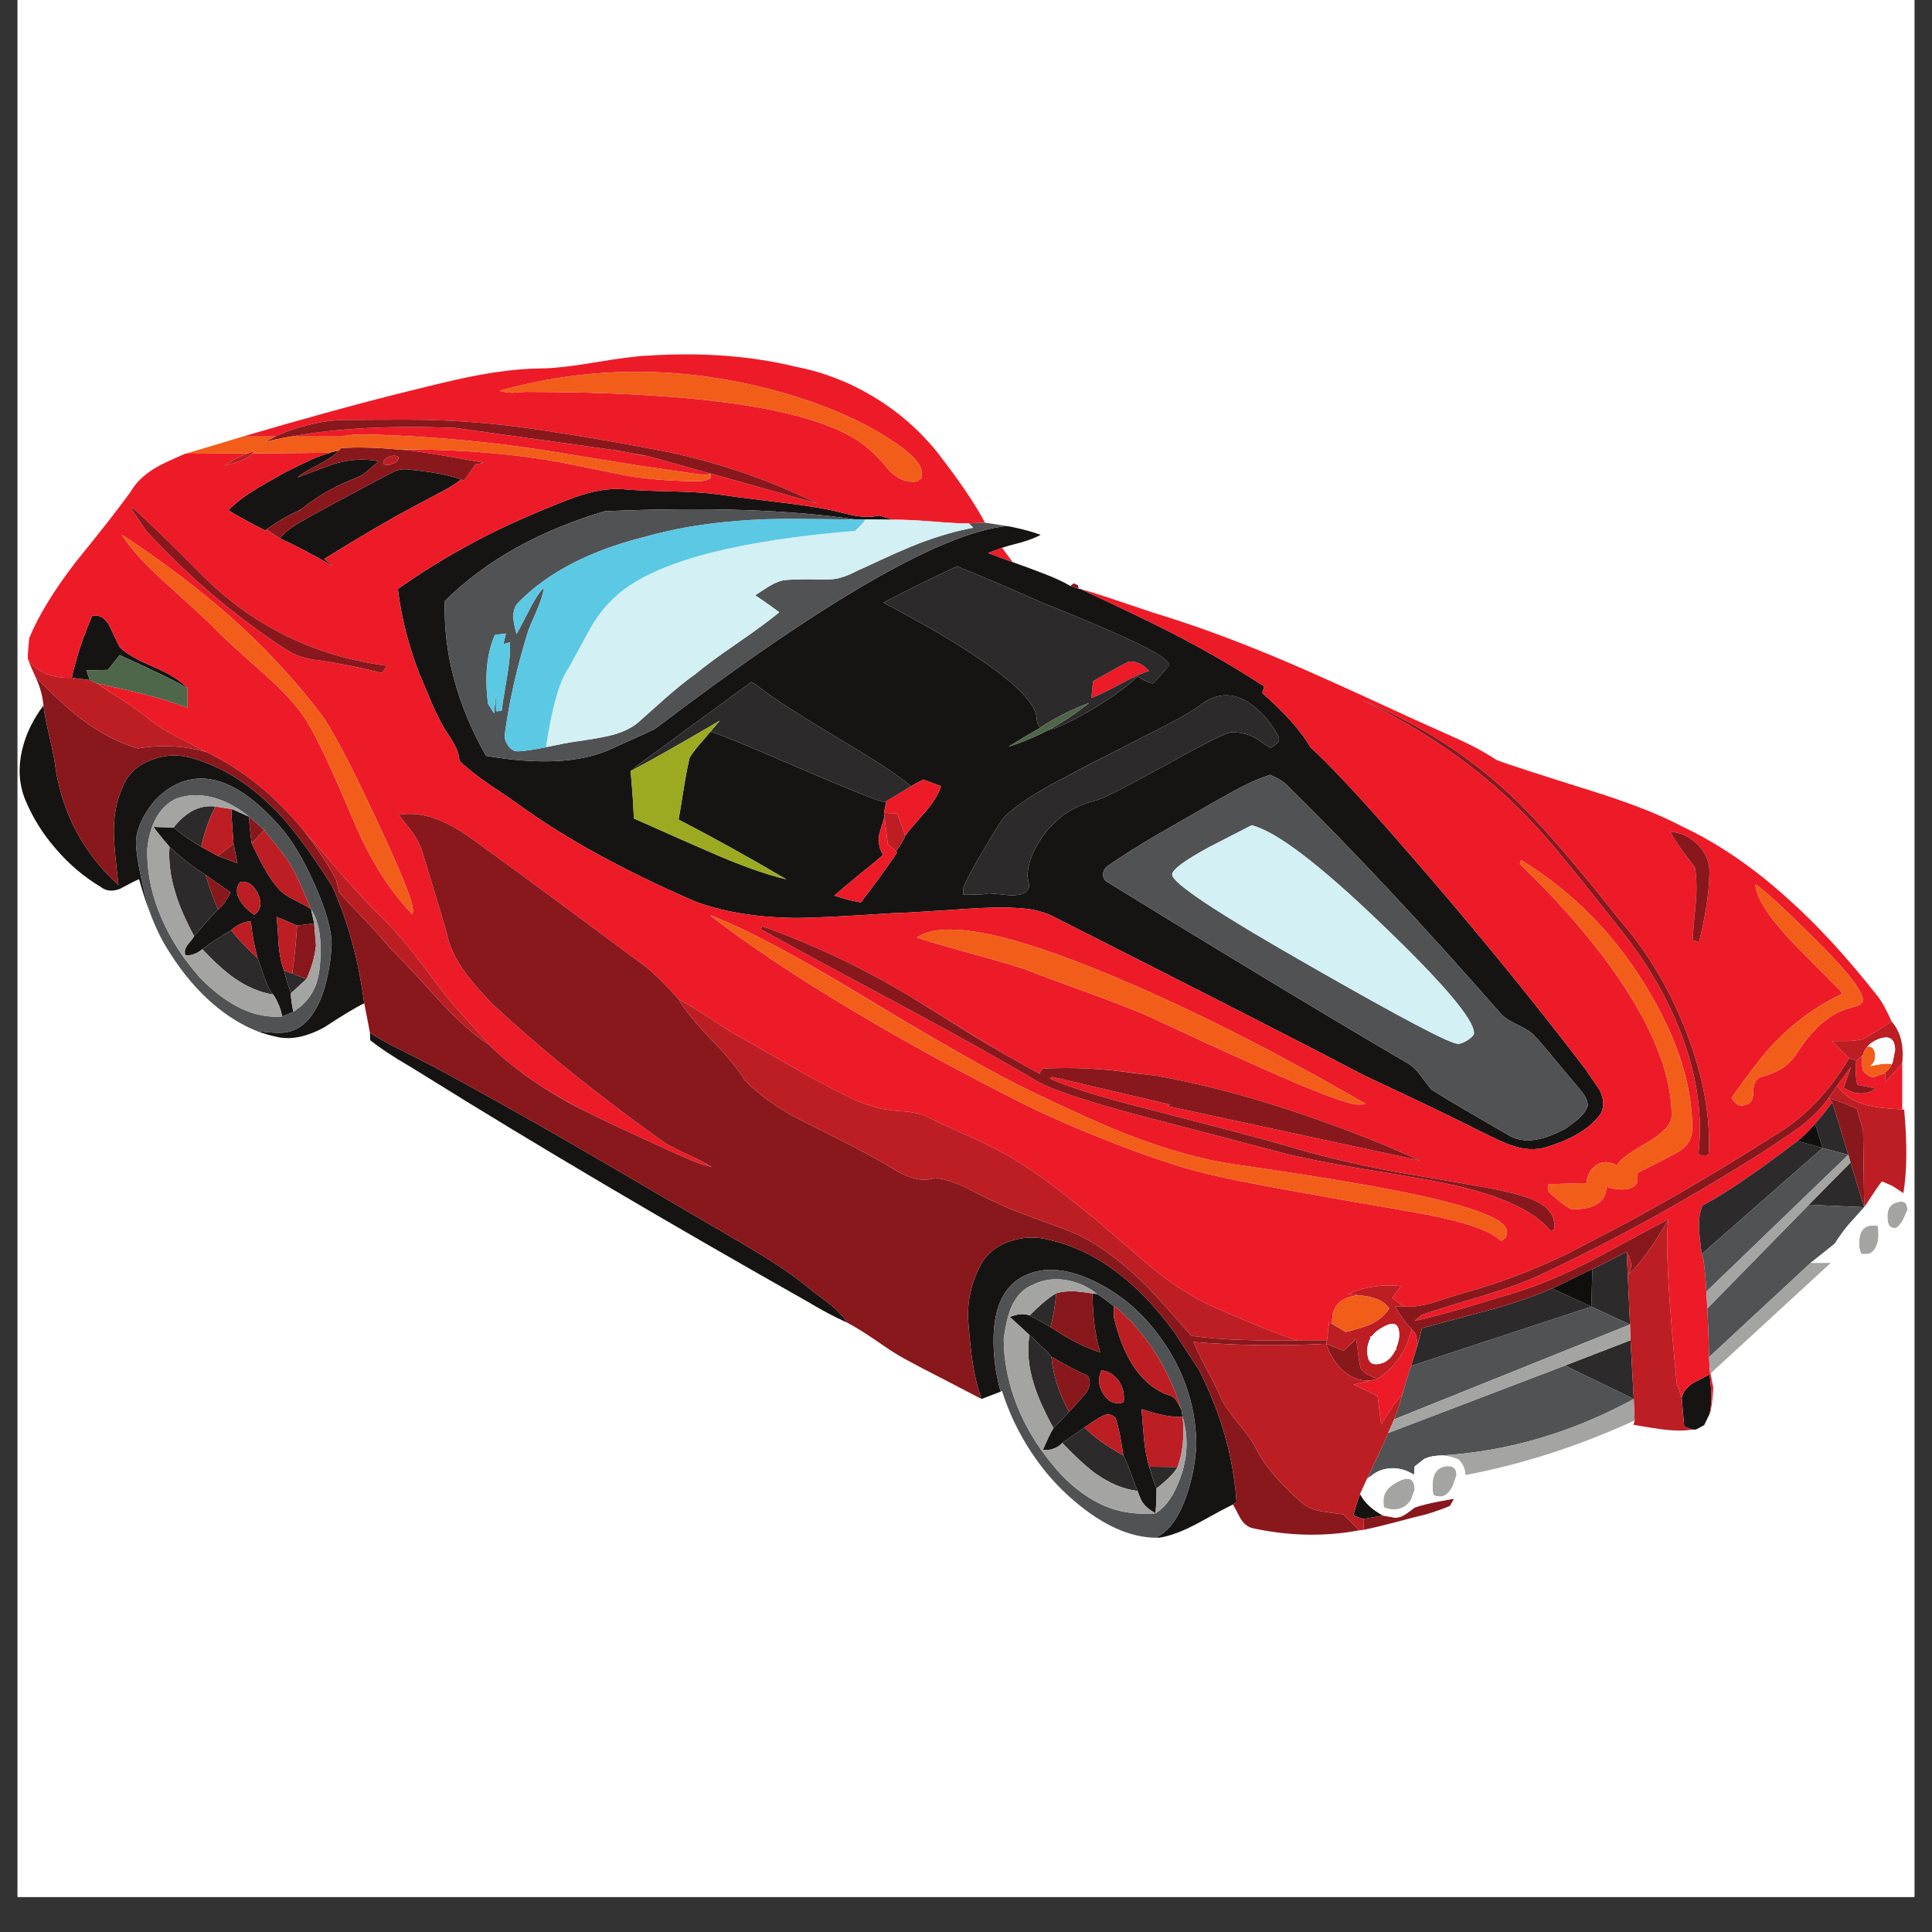 <svg xmlns="http://www.w3.org/2000/svg" xmlns:xlink="http://www.w3.org/1999/xlink" width="72" viewBox="0 0 54 54" height="72" preserveAspectRatio="xMidYMid meet"><rect x="0" y="0" width="54" height="54" fill="#333333" stroke="none"/><defs><clipPath id="b746790390"><path d="M 0.492 0 L 53.508 0 L 53.508 53.02 L 0.492 53.02 Z M 0.492 0 " clip-rule="nonzero"></path></clipPath><clipPath id="9da5ec13f8"><path d="M 0.551 12.441 L 47.918 12.441 L 47.918 42.977 L 0.551 42.977 Z M 0.551 12.441 " clip-rule="nonzero"></path></clipPath><clipPath id="8502c916f1"><path d="M 0.492 9.84 L 53.508 9.84 L 53.508 40 L 0.492 40 Z M 0.492 9.84 " clip-rule="nonzero"></path></clipPath><clipPath id="63e6dabc77"><path d="M 0.867 11.648 L 52.543 11.648 L 52.543 42.977 L 0.867 42.977 Z M 0.867 11.648 " clip-rule="nonzero"></path></clipPath><clipPath id="552776166f"><path d="M 3.738 14.188 L 52.223 14.188 L 52.223 42.977 L 3.738 42.977 Z M 3.738 14.188 " clip-rule="nonzero"></path></clipPath><clipPath id="e0bed1d9df"><path d="M 0.492 12 L 53.508 12 L 53.508 42.977 L 0.492 42.977 Z M 0.492 12 " clip-rule="nonzero"></path></clipPath><clipPath id="61d0f107f2"><path d="M 4 22 L 53.508 22 L 53.508 42.977 L 4 42.977 Z M 4 22 " clip-rule="nonzero"></path></clipPath><clipPath id="add9bec4a1"><path d="M 38 28.93 L 53.449 28.93 L 53.449 42.566 L 38 42.566 Z M 38 28.93 " clip-rule="nonzero"></path></clipPath></defs><g clip-path="url(#b746790390)"><path fill="#ffffff" d="M 0.492 0 L 53.508 0 L 53.508 53.02 L 0.492 53.02 Z M 0.492 0 " fill-opacity="1" fill-rule="nonzero"></path><path fill="#ffffff" d="M 0.492 0 L 53.508 0 L 53.508 53.02 L 0.492 53.02 Z M 0.492 0 " fill-opacity="1" fill-rule="nonzero"></path></g><g clip-path="url(#9da5ec13f8)"><path fill="#161413" d="M 38.016 41.758 C 38.137 41.996 38.352 42.195 38.656 42.359 L 38.105 42.457 L 37.824 42.359 C 37.902 42.082 37.969 41.879 38.016 41.758 Z M 30.832 38.953 C 30.977 39.184 31.168 39.266 31.406 39.199 C 31.434 38.98 31.391 38.785 31.277 38.609 C 31.16 38.434 30.996 38.328 30.785 38.301 C 30.684 38.52 30.699 38.734 30.832 38.953 Z M 33.023 39.41 L 33.055 39.602 C 32.973 39.609 32.875 39.605 32.77 39.594 C 32.531 39.566 32.242 39.5 31.906 39.387 C 31.922 39.566 31.945 39.836 31.973 40.195 C 32.004 40.516 32.055 40.781 32.121 40.996 C 32.199 41.273 32.266 41.473 32.324 41.602 C 32.328 41.789 32.32 42.023 32.297 42.297 C 32.074 42.172 31.938 42.035 31.883 41.895 C 31.824 41.758 31.797 41.684 31.797 41.672 C 31.758 41.586 31.695 41.418 31.605 41.172 C 31.531 40.961 31.461 40.797 31.398 40.68 C 31.352 40.375 31.32 40.195 31.309 40.148 C 31.273 39.949 31.227 39.777 31.176 39.633 C 31.09 39.535 30.98 39.512 30.848 39.562 C 30.762 39.594 30.586 39.707 30.312 39.895 L 29.691 40.332 C 29.617 40.414 29.512 40.477 29.371 40.516 L 29.18 40.531 C 29.172 40.531 29.16 40.531 29.148 40.531 C 29.273 40.234 29.371 40.031 29.445 39.918 L 29.883 39.461 C 30.074 39.254 30.215 39.098 30.305 38.992 C 30.469 38.801 30.504 38.621 30.402 38.453 C 30.188 38.363 29.852 38.188 29.387 37.922 C 29.32 37.82 29.219 37.719 29.094 37.621 C 29.078 37.605 28.973 37.5 28.773 37.312 C 28.555 37.109 28.383 36.953 28.254 36.836 L 28.223 36.812 C 28.43 36.723 28.617 36.707 28.781 36.766 L 29.363 37.09 C 29.875 37.438 30.336 37.672 30.75 37.797 C 30.613 37.348 30.543 36.797 30.535 36.152 L 30.664 36.168 C 30.824 36.27 30.984 36.387 31.141 36.52 C 31.141 36.523 31.141 36.527 31.133 36.527 L 31.133 36.82 C 31.395 37.93 31.863 38.641 32.547 38.953 C 32.551 38.953 32.559 38.953 32.57 38.953 C 32.598 38.969 32.625 38.98 32.656 38.992 C 32.754 39.012 32.832 39.066 32.887 39.16 C 32.922 39.211 32.965 39.297 33.023 39.41 Z M 47.297 39.957 L 47.074 39.871 L 47.004 39.07 C 47.039 38.914 47.145 38.773 47.312 38.66 C 47.527 38.547 47.684 38.465 47.785 38.414 C 47.816 38.695 47.832 38.883 47.832 38.984 C 47.836 39.191 47.82 39.371 47.777 39.531 L 47.633 39.832 L 47.402 39.957 Z M 34.461 42.051 C 34.23 42.164 33.898 42.344 33.453 42.59 C 33.055 42.801 32.703 42.934 32.395 42.98 C 32.363 42.98 32.332 42.98 32.297 42.98 C 32.672 42.809 32.961 42.406 33.176 41.766 C 33.266 41.496 33.34 41.199 33.391 40.871 C 33.422 40.598 33.438 40.453 33.438 40.441 C 33.438 39.402 33.145 38.441 32.555 37.559 C 32.027 36.77 31.375 36.191 30.602 35.82 C 29.84 35.449 29.191 35.395 28.652 35.648 C 28.062 35.926 27.77 36.535 27.77 37.469 C 27.77 37.945 27.836 38.422 27.969 38.898 L 27.434 39.102 C 27.328 38.812 27.246 38.477 27.188 38.098 C 27.148 37.859 27.113 37.516 27.074 37.066 C 27.008 36.414 27.141 35.812 27.473 35.25 C 27.664 34.965 27.949 34.77 28.32 34.664 C 28.664 34.566 29.012 34.566 29.363 34.664 C 30.641 34.965 31.793 35.824 32.824 37.238 L 33.473 38.23 C 33.488 38.254 33.5 38.27 33.512 38.285 C 33.723 38.703 33.91 39.141 34.07 39.594 C 34.34 40.371 34.504 41.168 34.562 41.98 Z M 23.68 36.969 C 23.328 36.812 22.949 36.609 22.547 36.367 C 18.598 34.137 15.043 32.039 11.887 30.074 C 11.715 29.965 11.453 29.805 11.105 29.598 C 10.789 29.402 10.539 29.227 10.348 29.074 L 10.34 28.867 C 10.562 29.012 10.859 29.176 11.23 29.359 C 11.746 29.621 12.047 29.773 12.133 29.82 C 13.273 30.434 14.547 31.145 15.953 31.953 C 16.766 32.422 18.125 33.219 20.035 34.34 C 20.051 34.348 20.066 34.355 20.082 34.363 C 20.844 34.812 21.27 35.066 21.359 35.125 C 21.836 35.418 22.242 35.703 22.57 35.973 C 22.836 36.18 23.035 36.332 23.168 36.43 C 23.398 36.609 23.566 36.793 23.68 36.969 Z M 24.77 22.406 L 24.707 22.719 L 24.723 22.82 C 24.719 22.84 24.711 22.859 24.707 22.875 C 24.633 23.129 24.586 23.281 24.57 23.336 L 24.57 23.352 C 24.547 23.562 24.582 23.742 24.684 23.891 C 24.547 24.016 24.316 24.207 23.996 24.461 C 23.695 24.711 23.469 24.898 23.32 25.031 C 23.586 25.121 23.832 25.184 24.062 25.223 C 24.523 24.613 24.863 24.148 25.074 23.828 L 25.043 23.797 C 25.105 23.707 25.152 23.637 25.184 23.59 C 25.238 23.504 25.277 23.43 25.297 23.367 C 25.352 23.281 25.535 23.062 25.855 22.703 C 26.082 22.434 26.234 22.188 26.301 21.973 L 25.809 21.789 C 25.66 21.863 25.523 21.938 25.402 22.012 C 25.422 21.996 25.445 21.98 25.465 21.973 C 25.086 21.656 24.402 21.207 23.414 20.625 C 22.316 19.969 21.586 19.5 21.23 19.215 C 21.152 19.148 21.074 19.098 21 19.062 L 17.762 21.434 C 17.746 21.449 17.73 21.465 17.715 21.48 C 17.719 21.484 17.727 21.492 17.73 21.496 C 17.699 21.512 17.664 21.527 17.625 21.543 C 17.68 22.137 17.707 22.578 17.715 22.875 C 18.648 23.293 19.352 23.602 19.82 23.805 C 20.652 24.172 21.375 24.434 21.98 24.578 C 20.918 23.953 19.91 23.395 18.965 22.906 C 18.992 22.781 19.039 22.492 19.109 22.043 C 19.168 21.68 19.223 21.387 19.277 21.172 C 19.367 21.027 19.504 20.855 19.691 20.648 C 19.766 20.559 19.832 20.48 19.891 20.41 C 19.887 20.422 19.875 20.438 19.859 20.457 C 20.012 20.48 20.812 20.805 22.258 21.434 C 23.773 22.082 24.582 22.406 24.684 22.406 C 24.711 22.406 24.738 22.406 24.77 22.406 Z M 7.211 24.984 C 7.094 24.73 6.93 24.621 6.711 24.652 C 6.594 24.809 6.594 24.98 6.711 25.168 C 6.789 25.309 6.922 25.445 7.109 25.57 C 7.293 25.43 7.328 25.234 7.211 24.984 Z M 8.695 25.414 L 8.781 25.809 L 8.305 25.871 L 7.73 25.625 C 7.75 25.797 7.77 26.051 7.785 26.387 C 7.812 26.688 7.863 26.934 7.938 27.125 C 8 27.379 8.066 27.59 8.137 27.758 C 8.125 27.797 8.133 27.887 8.152 28.027 C 8.18 28.172 8.191 28.25 8.191 28.258 C 8.203 28.262 8.211 28.27 8.215 28.273 L 7.891 28.41 C 7.879 28.363 7.867 28.312 7.852 28.258 C 7.801 28.09 7.73 27.938 7.637 27.797 C 7.555 27.715 7.473 27.551 7.387 27.309 C 7.297 27.059 7.234 26.883 7.203 26.785 C 7.102 26.418 7.039 26.074 7.012 25.746 C 6.812 25.762 6.629 25.848 6.461 26 C 6.148 26.184 5.879 26.359 5.656 26.531 C 5.539 26.629 5.41 26.688 5.266 26.703 C 5.238 26.703 5.215 26.703 5.188 26.703 C 5.164 26.656 5.16 26.605 5.172 26.555 C 5.18 26.512 5.203 26.469 5.234 26.418 C 5.328 26.309 5.395 26.223 5.426 26.164 C 5.754 25.781 5.98 25.531 6.094 25.422 C 6.211 25.332 6.328 25.172 6.445 24.945 L 5.746 24.453 C 5.398 24.238 5.066 23.977 4.738 23.668 C 4.617 23.531 4.516 23.406 4.43 23.297 C 4.375 23.23 4.332 23.172 4.293 23.113 L 4.852 23.129 C 5.043 23.297 5.301 23.477 5.625 23.668 L 6.086 23.922 L 6.637 24.129 L 6.527 23.582 L 6.469 22.766 C 6.469 22.711 6.469 22.66 6.469 22.613 C 6.523 22.629 6.688 22.703 6.965 22.828 C 6.965 22.844 6.965 22.863 6.965 22.883 C 6.969 22.973 6.977 23.062 6.98 23.145 C 6.988 23.156 6.988 23.168 6.988 23.184 C 7 23.312 7.016 23.441 7.035 23.574 C 7.195 23.902 7.309 24.125 7.379 24.246 C 7.512 24.496 7.656 24.703 7.809 24.867 C 7.898 24.965 8.043 25.062 8.242 25.16 C 8.32 25.199 8.391 25.242 8.457 25.277 L 8.457 25.27 C 8.52 25.301 8.57 25.332 8.605 25.355 C 8.648 25.379 8.68 25.398 8.695 25.414 Z M 12.891 13.402 C 12.727 13.527 12.5 13.668 12.211 13.816 C 11.824 14.016 11.59 14.141 11.512 14.188 C 10.973 14.469 10.156 14.945 9.062 15.621 L 9.316 15.828 C 8.625 15.438 8.129 15.18 7.824 15.051 C 7.922 14.918 8.062 14.797 8.25 14.68 C 8.27 14.664 8.434 14.566 8.742 14.395 C 9.066 14.215 9.738 13.852 10.762 13.309 C 10.914 13.227 11.02 13.18 11.078 13.156 C 11.203 13.113 11.32 13.105 11.43 13.125 C 12.066 13.184 12.555 13.277 12.891 13.402 Z M 8.406 14.242 L 8.352 14.273 C 8.059 14.402 7.758 14.574 7.449 14.797 L 7.41 14.828 C 6.875 14.551 6.531 14.359 6.383 14.258 C 6.578 14.062 6.828 13.871 7.125 13.688 C 7.273 13.594 7.543 13.438 7.938 13.219 C 8.305 13.035 8.551 12.914 8.68 12.855 C 8.871 12.77 9.051 12.703 9.223 12.656 L 9.23 12.656 C 9.246 12.648 9.266 12.637 9.285 12.633 L 9.469 12.594 C 9.352 12.723 9.16 12.852 8.895 12.992 C 8.605 13.137 8.41 13.258 8.305 13.348 C 8.898 13.121 9.273 12.984 9.422 12.941 C 9.848 12.832 10.234 12.816 10.586 12.895 L 10.148 13.262 L 10.09 13.293 L 9.844 13.402 C 9.348 13.594 8.871 13.871 8.406 14.242 Z M 10.18 28.043 C 9.93 28.164 9.555 28.391 9.055 28.719 C 8.602 28.965 8.188 29.059 7.809 28.996 C 7.586 28.953 7.367 28.891 7.148 28.805 C 7.367 28.848 7.59 28.867 7.816 28.867 C 8.387 28.867 8.801 28.461 9.062 27.648 C 9.137 27.391 9.195 27.105 9.238 26.801 C 9.258 26.547 9.27 26.418 9.27 26.41 C 9.27 25.988 9.105 25.414 8.781 24.691 C 8.469 23.992 8.145 23.453 7.801 23.074 C 6.727 21.867 5.754 21.492 4.875 21.949 C 4.559 22.113 4.289 22.367 4.078 22.719 C 3.891 23.027 3.801 23.305 3.801 23.551 C 3.801 23.762 3.852 24.098 3.949 24.555 C 4.023 24.926 4.117 25.277 4.23 25.609 C 4.109 25.301 3.992 24.953 3.887 24.574 C 3.773 24.621 3.598 24.711 3.352 24.844 C 3.141 24.926 2.957 24.906 2.809 24.785 C 2.344 24.508 1.926 24.152 1.559 23.723 C 1.191 23.301 0.902 22.836 0.695 22.328 C 0.531 21.906 0.504 21.449 0.617 20.965 C 0.719 20.527 0.918 20.113 1.215 19.719 C 1.238 19.926 1.297 20.227 1.391 20.625 C 1.48 21.02 1.539 21.316 1.559 21.512 C 1.66 22.137 1.859 22.727 2.156 23.281 C 2.465 23.84 2.852 24.328 3.312 24.738 C 3.238 24.129 3.195 23.672 3.184 23.367 C 3.168 22.84 3.246 22.391 3.418 22.027 C 3.555 21.652 3.832 21.387 4.246 21.234 C 4.633 21.086 5.023 21.078 5.418 21.203 C 6.18 21.43 6.898 21.867 7.578 22.52 C 8.062 22.984 8.633 23.734 9.285 24.77 C 9.723 25.738 10.02 26.828 10.18 28.043 Z M 5.242 19.238 C 4.996 19.09 4.684 18.93 4.301 18.754 C 4.09 18.652 3.77 18.504 3.344 18.309 L 3.016 18.723 L 2.418 18.738 L 2.508 19.008 L 2.004 18.945 C 2.133 18.371 2.324 17.793 2.578 17.207 C 2.793 17.18 2.953 17.281 3.066 17.508 C 3.246 17.891 3.34 18.082 3.344 18.086 C 3.508 18.258 3.828 18.441 4.301 18.641 C 4.758 18.844 5.074 19.043 5.242 19.238 Z M 32.402 23.297 C 31.848 23.617 31.375 23.918 30.977 24.191 C 30.891 24.246 30.844 24.32 30.832 24.422 C 30.828 24.531 30.867 24.613 30.961 24.66 C 34.129 26.609 36.902 28.285 39.285 29.684 C 39.422 29.75 39.559 29.867 39.691 30.043 C 39.871 30.285 39.98 30.426 40.016 30.461 C 40.5 30.762 41.234 31.195 42.211 31.754 C 42.438 31.875 42.703 31.906 43 31.84 C 43.203 31.801 43.453 31.703 43.758 31.547 C 43.922 31.43 44.043 31.336 44.125 31.262 C 44.258 31.148 44.344 31.023 44.379 30.898 C 44.375 30.781 44.324 30.664 44.234 30.543 C 44.125 30.41 44.043 30.309 43.988 30.242 C 43.898 30.141 43.719 29.926 43.445 29.598 C 43.223 29.324 43.039 29.109 42.895 28.957 C 42.805 28.855 42.645 28.75 42.41 28.641 C 42.176 28.527 42.016 28.418 41.93 28.312 C 39.82 25.902 37.848 23.793 36.008 21.98 C 35.918 21.875 35.75 21.766 35.504 21.656 C 35.254 21.734 34.977 21.852 34.668 22.012 C 34.621 22.031 34.352 22.18 33.863 22.457 C 33.539 22.645 33.051 22.926 32.402 23.297 Z M 30.625 22.375 C 30.805 22.336 31.461 22 32.594 21.379 C 33.684 20.77 34.297 20.465 34.43 20.465 C 34.703 20.465 34.953 20.535 35.168 20.672 C 35.344 20.809 35.465 20.887 35.527 20.902 C 35.629 20.828 35.691 20.781 35.711 20.758 C 35.738 20.738 35.75 20.699 35.75 20.648 C 35.75 20.605 35.691 20.496 35.578 20.324 C 35.438 20.113 35.277 19.934 35.098 19.785 C 34.57 19.336 34.043 19.316 33.52 19.73 C 33.242 19.926 32.762 20.195 32.074 20.535 C 31.691 20.734 31.125 21.02 30.375 21.402 C 29.676 21.77 29.238 22.008 29.062 22.113 C 28.488 22.457 28.125 22.742 27.977 22.961 C 27.785 23.258 27.566 23.621 27.316 24.051 C 27.051 24.523 26.918 24.789 26.918 24.844 C 26.918 24.965 26.922 25.02 26.934 25.008 C 27.367 25.008 27.598 24.996 27.617 24.969 C 27.797 24.98 27.949 24.992 28.062 25.008 C 28.164 25.02 28.238 25.023 28.289 25.023 C 28.582 25.023 28.738 24.938 28.766 24.762 L 28.719 24.492 C 28.719 24.16 28.859 23.789 29.141 23.383 C 29.508 22.859 30.004 22.523 30.625 22.375 Z M 29.078 20.34 C 28.844 20.473 28.547 20.648 28.184 20.871 C 28.566 20.75 28.941 20.594 29.309 20.402 C 29.5 20.371 29.84 20.219 30.328 19.941 C 30.914 19.613 31.402 19.27 31.797 18.91 C 32.008 19.039 32.148 19.102 32.219 19.102 C 32.234 19.102 32.316 19.02 32.457 18.855 C 32.605 18.691 32.68 18.602 32.68 18.586 C 32.68 18.434 32.164 18.129 31.125 17.676 C 30.59 17.438 29.938 17.164 29.164 16.859 C 28.023 16.355 27.215 16.012 26.75 15.828 C 26.062 16.145 25.379 16.484 24.691 16.844 C 25.133 17.074 25.574 17.32 26.016 17.57 C 27.988 18.715 28.973 19.555 28.973 20.094 C 28.988 20.203 29.023 20.285 29.078 20.34 Z M 28.305 15.711 C 28.664 15.84 28.938 15.941 29.117 16.012 C 29.441 16.133 29.707 16.254 29.914 16.375 L 30.152 16.461 L 30.195 16.461 C 31.289 16.969 32.164 17.391 32.816 17.723 C 33.77 18.219 34.609 18.707 35.336 19.188 L 35.281 19.371 C 35.914 19.926 36.363 20.43 36.629 20.887 C 37.199 21.414 37.996 22.266 39.02 23.438 C 40.957 25.645 42.723 27.797 44.324 29.898 C 44.574 30.27 44.703 30.457 44.707 30.461 C 44.824 30.699 44.84 30.914 44.754 31.105 C 44.473 31.523 43.961 31.84 43.215 32.062 C 42.93 32.152 42.605 32.137 42.25 32.016 C 42.102 31.969 41.805 31.832 41.359 31.613 C 40.773 31.312 39.707 30.797 38.16 30.074 C 36.59 29.25 33.703 27.773 29.492 25.645 C 29.293 25.535 29.062 25.461 28.789 25.414 C 28.598 25.387 28.355 25.371 28.055 25.363 C 27.668 25.363 27.148 25.387 26.5 25.438 C 25.727 25.488 25.211 25.52 24.961 25.523 C 23.523 25.617 22.586 25.664 22.156 25.656 C 21.094 25.637 20.18 25.48 19.414 25.191 C 17.414 24.32 15.789 23.426 14.531 22.512 C 14.34 22.375 14.051 22.176 13.664 21.918 C 13.316 21.68 13.043 21.461 12.84 21.266 C 12.836 21.117 12.785 20.961 12.691 20.801 C 12.641 20.703 12.559 20.566 12.434 20.387 C 12.32 20.191 12.191 19.941 12.062 19.641 C 11.918 19.293 11.809 19.031 11.734 18.863 C 11.418 18.055 11.215 17.254 11.121 16.461 C 12.277 15.648 13.516 14.957 14.836 14.395 C 15.383 14.16 15.797 13.996 16.078 13.895 C 16.57 13.719 17.008 13.645 17.402 13.672 C 17.668 13.699 18.109 13.719 18.727 13.734 C 19.301 13.746 19.742 13.773 20.051 13.816 C 20.285 13.852 20.809 13.922 21.621 14.02 C 22.273 14.094 22.801 14.172 23.191 14.25 C 23.5 14.324 23.73 14.379 23.879 14.41 C 24.148 14.457 24.379 14.457 24.57 14.41 L 24.984 14.527 C 24.699 14.523 24.43 14.52 24.18 14.52 C 24.113 14.52 24.047 14.52 23.988 14.52 C 23.961 14.52 23.938 14.52 23.91 14.52 C 22.09 14.246 19.754 14.168 16.902 14.289 C 15.062 14.836 13.574 15.668 12.434 16.797 C 12.387 18.238 12.77 19.68 13.582 21.125 C 15.051 21.379 16.199 21.32 17.027 20.957 C 17.855 20.586 18.289 20.391 18.32 20.363 C 23.035 16.785 26.305 14.898 28.129 14.703 C 28.203 14.711 28.262 14.723 28.312 14.734 C 28.609 14.797 28.867 14.867 29.086 14.949 C 28.957 15.023 28.781 15.09 28.559 15.156 C 28.277 15.227 28.094 15.281 28.008 15.312 L 27.617 15.457 L 28.305 15.711 " fill-opacity="1" fill-rule="evenodd"></path></g><g clip-path="url(#8502c916f1)"><path fill="#ed1b28" d="M 47.816 38.383 L 47.785 38.414 C 47.789 38.34 47.793 38.27 47.801 38.207 C 47.805 38.262 47.812 38.316 47.816 38.383 Z M 47.777 39.531 C 47.82 39.371 47.836 39.191 47.832 38.984 C 47.832 38.883 47.816 38.695 47.785 38.414 C 47.801 38.402 47.812 38.398 47.816 38.398 C 47.832 38.52 47.855 38.645 47.887 38.777 C 47.871 39.055 47.848 39.281 47.809 39.461 Z M 42.48 24.152 C 43.703 25.32 44.684 26.477 45.426 27.617 C 46.289 28.957 46.723 30.145 46.723 31.176 C 46.723 31.426 46.48 31.684 45.996 31.961 C 45.492 32.25 45.227 32.457 45.199 32.578 C 44.969 32.445 44.758 32.453 44.57 32.602 C 44.422 32.734 44.348 32.895 44.348 33.078 C 44.27 33.066 44.129 33.066 43.934 33.078 C 43.668 33.09 43.457 33.094 43.305 33.094 C 43.305 33.098 43.297 33.105 43.285 33.117 C 43.27 33.129 43.262 33.172 43.262 33.246 C 43.262 33.293 43.363 33.395 43.566 33.555 C 43.762 33.719 43.898 33.801 43.973 33.801 C 44.188 33.801 44.363 33.773 44.508 33.719 C 44.77 33.613 44.898 33.434 44.898 33.172 C 45.051 33.219 45.191 33.246 45.312 33.246 C 45.551 33.246 45.699 33.18 45.758 33.047 C 45.77 33.02 45.773 32.93 45.773 32.777 C 46.398 32.469 46.789 32.266 46.949 32.168 C 47.18 32.027 47.297 31.816 47.297 31.523 C 47.297 30.32 46.879 29.02 46.039 27.625 C 45.129 26.113 43.953 24.918 42.516 24.039 Z M 38.488 38.547 C 39.004 38.211 39.324 37.742 39.453 37.145 L 39.57 37.273 L 39.625 37.559 C 39.586 37.711 39.523 37.918 39.445 38.176 C 39.434 38.203 39.422 38.23 39.41 38.262 C 39.309 38.586 39.242 38.816 39.203 38.953 C 39.008 39.184 38.809 39.473 38.605 39.816 L 38.504 39.016 L 37.832 38.699 L 38.383 38.57 Z M 50.734 31.406 C 50.57 31.602 50.414 31.758 50.266 31.871 C 50.258 31.879 50.25 31.883 50.242 31.891 C 49.707 32.297 49.281 32.609 48.957 32.832 C 48.473 33.176 48.016 33.465 47.586 33.695 C 47.512 33.871 47.48 34.082 47.488 34.332 C 47.496 34.48 47.52 34.719 47.562 35.051 L 47.594 35.133 C 47.625 35.23 47.66 35.555 47.695 36.098 C 47.703 36.242 47.711 36.398 47.719 36.574 C 47.719 36.586 47.719 36.594 47.719 36.598 C 47.742 36.973 47.758 37.418 47.77 37.93 C 47.777 38.082 47.785 38.246 47.785 38.414 C 47.684 38.465 47.527 38.547 47.312 38.66 C 47.145 38.773 47.039 38.914 47.004 39.07 L 46.965 38.969 C 46.938 38.832 46.914 38.75 46.898 38.73 C 46.895 38.719 46.887 38.73 46.875 38.762 C 46.621 36.176 46.539 34.617 46.637 34.078 C 46.164 34.324 45.457 34.707 44.516 35.219 C 43.684 35.641 42.949 35.949 42.305 36.145 C 41.996 36.234 41.539 36.375 40.926 36.559 C 40.383 36.715 39.922 36.84 39.539 36.922 L 39.723 36.758 C 39.918 36.684 40.484 36.504 41.422 36.227 C 42.105 36.02 42.66 35.82 43.078 35.621 C 45.035 34.703 47.035 33.605 49.078 32.324 C 49.402 32.117 49.668 31.941 49.883 31.793 C 49.992 31.719 50.09 31.652 50.176 31.594 C 50.363 31.465 50.527 31.328 50.672 31.191 C 50.848 31.027 50.992 30.859 51.109 30.691 L 51.215 30.812 C 51.043 31.039 50.883 31.238 50.734 31.406 Z M 50.008 26.238 C 50.344 26.59 50.82 27.074 51.438 27.688 L 51.492 27.781 C 50.773 28.109 50.121 28.59 49.531 29.219 C 49.262 29.508 48.883 29.996 48.398 30.684 C 48.484 30.828 48.57 30.898 48.66 30.898 C 48.891 30.898 49.004 30.777 49.004 30.543 C 49.004 30.281 49.082 30.133 49.234 30.098 C 49.539 30.012 49.77 29.906 49.93 29.773 C 50.035 29.691 50.152 29.555 50.281 29.352 C 50.656 28.781 51.074 28.406 51.531 28.227 C 51.73 28.168 51.859 28.129 51.922 28.109 C 52.02 28.07 52.066 28.02 52.066 27.949 C 52.066 27.691 51.586 27.086 50.625 26.141 C 49.758 25.285 49.234 24.812 49.062 24.723 C 49.098 25.094 49.414 25.598 50.008 26.238 Z M 23.828 28.242 C 25.328 29.137 26.926 30.008 28.621 30.859 C 29.297 31.195 30.117 31.555 31.078 31.93 C 32.273 32.398 33.273 32.719 34.078 32.887 C 34.852 33.062 36.633 33.387 39.418 33.863 C 40.812 34.102 41.656 34.375 41.957 34.688 C 42.031 34.633 42.074 34.602 42.09 34.586 C 42.105 34.551 42.113 34.496 42.113 34.41 C 42.113 34.102 41.293 33.77 39.652 33.41 C 38.477 33.156 36.766 32.871 34.523 32.547 C 33.598 32.414 32.57 32.125 31.438 31.684 C 30.863 31.457 29.988 31.062 28.812 30.5 C 27.824 30.027 26.242 29.129 24.07 27.812 C 22.223 26.695 20.816 25.949 19.844 25.578 C 20.891 26.395 22.219 27.281 23.828 28.242 Z M 25.488 27.879 C 24.148 27.07 22.754 26.406 21.301 25.887 L 21.27 25.977 C 21.945 26.355 23.27 27.07 25.242 28.125 C 26.805 28.965 28.059 29.668 29.004 30.23 C 29.379 30.449 30.301 30.758 31.781 31.16 C 33.613 31.637 34.949 31.984 35.785 32.207 C 36.324 32.348 37.051 32.496 37.953 32.648 C 39.25 32.863 39.977 32.984 40.137 33.023 C 41.789 33.34 42.859 33.801 43.344 34.41 C 43.379 34.395 43.406 34.379 43.422 34.371 C 43.438 34.355 43.445 34.316 43.445 34.258 C 43.445 33.957 43.262 33.723 42.895 33.555 C 42.598 33.418 42.078 33.285 41.332 33.156 C 40.891 33.078 40.102 32.941 38.957 32.746 C 37.863 32.539 36.84 32.293 35.895 32.008 C 35.395 31.859 34.078 31.512 31.941 30.961 C 30.75 30.66 29.883 30.387 29.34 30.145 C 29.363 30.133 29.383 30.117 29.406 30.098 L 32.715 30.875 L 32.625 30.914 L 39.691 32.438 C 38.398 31.855 37.066 31.348 35.695 30.914 C 34.586 30.559 33.461 30.277 32.324 30.066 C 32.117 30.043 31.906 30.02 31.699 29.992 C 30.855 29.867 30.004 29.824 29.148 29.867 L 29.062 29.969 L 29.078 30.02 C 28.496 29.711 27.863 29.348 27.172 28.922 C 26.789 28.688 26.227 28.336 25.488 27.879 Z M 26.996 26.609 C 27.965 26.875 28.539 27.043 28.719 27.117 C 28.941 27.207 29.504 27.414 30.402 27.742 C 31.168 28.023 31.727 28.238 32.082 28.395 C 33.082 28.863 34.031 29.301 34.922 29.699 C 36.66 30.484 37.68 30.875 37.984 30.875 C 38.062 30.875 38.113 30.867 38.137 30.859 L 38.152 30.844 C 35.625 29.383 33.285 28.199 31.125 27.293 C 28.207 26.066 26.375 25.699 25.633 26.199 C 25.652 26.223 26.109 26.359 26.996 26.609 Z M 24.723 22.82 L 24.812 23.582 L 25.043 23.797 L 25.074 23.828 C 24.863 24.148 24.523 24.613 24.062 25.223 C 23.832 25.184 23.586 25.121 23.32 25.031 C 23.469 24.898 23.695 24.711 23.996 24.461 C 24.316 24.207 24.547 24.016 24.684 23.891 C 24.582 23.742 24.547 23.562 24.57 23.352 L 24.57 23.336 C 24.586 23.281 24.633 23.129 24.707 22.875 C 24.711 22.859 24.719 22.84 24.723 22.82 Z M 24.707 22.719 L 24.77 22.406 L 24.777 22.391 C 24.789 22.387 24.793 22.383 24.793 22.375 L 25.402 22.012 C 25.523 21.938 25.66 21.863 25.809 21.789 L 26.301 21.973 C 26.234 22.188 26.086 22.434 25.855 22.703 C 25.535 23.062 25.352 23.281 25.297 23.367 C 25.27 23.266 25.199 23.059 25.082 22.742 Z M 4.086 14.836 C 5.246 16.102 6.543 17.203 7.977 18.145 C 8.258 18.324 8.566 18.426 8.895 18.453 C 9.496 18.543 10.09 18.66 10.672 18.809 L 10.816 18.609 C 8.77 18.34 7.027 17.477 5.594 16.02 C 4.977 15.391 4.348 14.777 3.711 14.188 L 3.688 14.25 Z M 17.211 12.586 L 17.219 12.602 C 17.258 12.602 17.309 12.605 17.375 12.613 C 17.438 12.625 17.516 12.637 17.605 12.656 L 17.688 12.672 C 17.711 12.68 17.734 12.684 17.762 12.688 C 17.883 12.723 17.996 12.738 18.098 12.746 L 19.852 13.234 C 19.84 13.234 19.828 13.242 19.82 13.25 C 19.797 13.262 19.75 13.27 19.676 13.27 C 19.602 13.27 18.98 13.18 17.816 13.008 C 16.719 12.832 16.039 12.723 15.785 12.68 C 15.246 12.586 14.656 12.5 14.016 12.418 C 12.723 12.266 11.457 12.172 10.219 12.141 C 9.922 12.141 9.699 12.16 9.547 12.199 L 8.152 12.199 C 9.43 11.965 10.953 11.887 12.73 11.961 Z M 7.387 18.84 C 7.945 19.332 8.344 19.777 8.582 20.172 C 8.844 20.586 9.281 21.516 9.891 22.961 C 10.344 24.023 10.875 24.875 11.484 25.508 C 11.523 25.582 11.543 25.559 11.543 25.438 C 11.543 25.199 11.191 24.332 10.488 22.836 C 9.777 21.309 9.258 20.332 8.934 19.91 C 8.199 18.953 7.367 18.062 6.438 17.238 C 5.566 16.469 4.555 15.703 3.402 14.941 C 3.648 15.332 4.055 15.777 4.613 16.281 C 5.383 16.973 5.836 17.391 5.977 17.539 C 6.137 17.715 6.605 18.148 7.387 18.84 Z M 14.691 10.953 C 19.312 10.953 22.352 11.375 23.812 12.215 C 24.148 12.402 24.473 12.688 24.785 13.07 C 25.004 13.332 25.246 13.465 25.512 13.465 C 25.586 13.465 25.633 13.457 25.656 13.441 C 25.711 13.398 25.738 13.379 25.742 13.379 C 25.754 13.395 25.762 13.34 25.762 13.211 C 25.762 12.957 25.434 12.625 24.777 12.215 C 24.066 11.766 23.195 11.379 22.164 11.062 C 19.387 10.219 16.656 10.172 13.965 10.922 C 14.055 10.957 14.18 10.977 14.332 10.977 C 14.508 10.961 14.629 10.953 14.691 10.953 Z M 42.48 22.629 C 42.93 23.074 43.402 23.613 43.91 24.246 C 44.203 24.602 44.637 25.145 45.207 25.871 C 46.027 26.883 46.633 27.922 47.027 28.996 C 47.441 30.121 47.59 31.203 47.473 32.238 C 47.48 32.25 47.488 32.262 47.496 32.277 C 47.512 32.289 47.551 32.293 47.609 32.293 C 47.668 32.293 47.707 32.293 47.73 32.285 L 47.754 32.27 C 47.762 32.211 47.77 32.109 47.77 31.969 C 47.77 30.957 47.547 29.891 47.098 28.758 C 46.637 27.59 46.02 26.566 45.25 25.691 C 44.133 24.273 43.219 23.207 42.504 22.496 C 41.262 21.258 39.781 20.281 38.062 19.562 C 39.809 20.406 41.281 21.43 42.48 22.629 Z M 47.004 23.754 C 47.082 23.867 47.203 24.027 47.371 24.238 C 47.422 24.508 47.43 24.848 47.395 25.254 C 47.371 25.48 47.344 25.82 47.305 26.277 L 47.488 26.332 C 47.672 25.594 47.766 24.969 47.777 24.461 C 47.805 24.156 47.703 23.875 47.473 23.629 C 47.25 23.391 46.988 23.266 46.684 23.25 C 46.766 23.402 46.871 23.57 47.004 23.754 Z M 31.523 18.5 C 31.73 18.461 31.93 18.547 32.117 18.754 C 31.914 18.816 31.641 18.941 31.301 19.125 C 30.941 19.32 30.676 19.449 30.504 19.508 L 30.551 19.039 C 30.984 18.789 31.309 18.609 31.523 18.5 Z M 38.812 36.598 C 38.812 36.57 38.809 36.551 38.797 36.535 C 38.812 36.547 38.824 36.559 38.828 36.574 C 38.828 36.586 38.824 36.594 38.812 36.598 Z M 52.387 30.113 L 52.465 30.059 C 52.551 30.047 52.625 30.023 52.688 29.988 L 52.703 30.23 C 52.918 30.012 53.07 29.836 53.168 29.711 C 53.168 29.855 53.168 30.289 53.168 31.008 C 52.719 30.988 52.387 30.945 52.164 30.883 C 51.801 30.785 51.531 30.609 51.348 30.344 C 51.43 30.227 51.559 30.055 51.738 29.82 L 51.531 30.406 C 51.879 30.609 52.176 30.613 52.426 30.422 L 51.914 30.32 C 51.863 30.109 51.852 29.883 51.883 29.645 L 51.969 29.578 L 52.051 29.512 C 52.051 29.52 52.051 29.531 52.051 29.543 C 52.047 29.59 52.043 29.645 52.043 29.699 C 52.043 29.828 52.062 29.914 52.105 29.965 C 52.121 29.984 52.141 30 52.164 30.012 C 52.215 30.066 52.289 30.102 52.387 30.113 Z M 6.797 12.199 C 8.418 11.723 9.805 11.34 10.961 11.047 C 12.039 10.777 12.727 10.613 13.016 10.555 C 13.797 10.391 14.496 10.305 15.113 10.297 C 15.473 10.297 15.977 10.238 16.629 10.129 C 17.324 10.012 17.832 9.949 18.145 9.938 C 19.645 9.844 21.016 9.949 22.258 10.254 C 23.023 10.402 23.746 10.684 24.43 11.098 C 25.102 11.504 25.688 12.012 26.184 12.625 C 26.809 13.43 27.258 14.09 27.531 14.609 C 27.34 14.613 27.191 14.621 27.082 14.633 C 26.859 14.633 26.508 14.613 26.031 14.574 C 25.574 14.539 25.227 14.523 24.984 14.527 L 24.57 14.41 C 24.379 14.457 24.148 14.457 23.879 14.41 C 23.73 14.379 23.5 14.324 23.191 14.25 C 22.801 14.172 22.273 14.094 21.621 14.02 C 20.809 13.922 20.285 13.852 20.051 13.816 C 19.742 13.773 19.301 13.746 18.727 13.734 C 18.109 13.719 17.668 13.699 17.402 13.672 C 17.008 13.645 16.57 13.719 16.078 13.895 C 15.797 13.996 15.383 14.16 14.836 14.395 C 13.516 14.957 12.277 15.648 11.121 16.461 C 11.215 17.254 11.418 18.055 11.734 18.863 C 11.809 19.031 11.918 19.293 12.062 19.641 C 12.191 19.941 12.32 20.191 12.434 20.387 C 12.559 20.566 12.641 20.703 12.691 20.801 C 12.785 20.961 12.836 21.117 12.84 21.266 C 13.043 21.461 13.316 21.68 13.664 21.918 C 14.051 22.176 14.34 22.375 14.531 22.512 C 15.789 23.426 17.414 24.32 19.414 25.191 C 20.18 25.48 21.094 25.637 22.156 25.656 C 22.586 25.664 23.523 25.617 24.961 25.523 C 25.211 25.52 25.727 25.488 26.5 25.438 C 27.148 25.387 27.668 25.363 28.055 25.363 C 28.355 25.371 28.598 25.387 28.789 25.414 C 29.062 25.461 29.293 25.535 29.492 25.645 C 33.703 27.773 36.59 29.25 38.16 30.074 C 39.707 30.797 40.773 31.312 41.359 31.613 C 41.805 31.832 42.102 31.969 42.25 32.016 C 42.605 32.137 42.93 32.152 43.215 32.062 C 43.961 31.84 44.473 31.523 44.754 31.105 C 44.84 30.914 44.824 30.699 44.707 30.461 C 44.699 30.457 44.574 30.27 44.324 29.898 C 42.723 27.797 40.957 25.645 39.02 23.438 C 37.996 22.266 37.195 21.414 36.629 20.887 C 36.363 20.43 35.914 19.926 35.281 19.371 L 35.336 19.188 C 34.609 18.707 33.77 18.219 32.816 17.723 C 32.164 17.391 31.289 16.969 30.195 16.461 C 30.504 16.547 30.91 16.676 31.422 16.852 C 32.027 17.059 32.438 17.191 32.648 17.254 C 33.648 17.57 34.762 17.988 35.984 18.508 C 36.652 18.793 37.738 19.281 39.234 19.973 C 39.262 19.988 39.703 20.188 40.559 20.57 C 41.086 20.801 41.508 21.027 41.828 21.242 C 42.098 21.348 42.977 21.633 44.461 22.098 C 45.535 22.434 46.391 22.766 47.027 23.105 C 48.047 23.586 49.043 24.27 50.008 25.152 C 50.789 25.848 51.609 26.738 52.465 27.824 C 52.582 27.965 52.719 28.207 52.871 28.551 C 52.863 28.559 52.727 28.645 52.465 28.812 C 52.312 28.91 52.18 28.984 52.066 29.043 C 51.949 29.074 51.805 29.094 51.637 29.098 C 51.539 29.098 51.398 29.098 51.207 29.098 C 51.473 29.367 51.629 29.527 51.684 29.574 C 51.371 30.109 51.008 30.574 50.598 30.969 C 50.301 31.262 49.973 31.512 49.617 31.723 C 47.82 32.875 46.066 33.887 44.355 34.758 C 43.281 35.344 42.098 35.816 40.809 36.168 C 40.637 36.219 40.383 36.301 40.043 36.414 C 39.734 36.5 39.469 36.535 39.246 36.52 L 38.91 36.281 L 39.156 35.949 C 38.66 35.891 38.172 35.961 37.68 36.16 C 37.793 36.172 37.891 36.188 37.977 36.203 C 37.48 36.254 37.234 36.492 37.234 36.914 C 37.234 36.945 37.234 36.977 37.234 37.004 L 37.148 36.953 L 37.09 37.461 L 36.277 37.461 C 35.969 37.379 35.605 37.246 35.188 37.066 C 34.945 36.969 34.59 36.82 34.117 36.613 C 33.539 36.383 32.926 36.012 32.281 35.504 C 32.234 35.469 31.691 35 30.656 34.109 C 30.184 33.727 29.828 33.445 29.586 33.262 C 29.168 32.938 28.793 32.676 28.465 32.477 C 28.16 32.281 27.75 32.062 27.234 31.824 C 26.543 31.52 26.125 31.324 25.977 31.246 C 25.852 31.172 25.703 31.121 25.52 31.098 C 25.41 31.074 25.25 31.059 25.043 31.047 C 24.719 31.023 24.379 30.938 24.02 30.797 C 23.539 30.582 22.945 30.277 22.242 29.875 C 21.223 29.289 20.641 28.957 20.496 28.883 C 20.332 28.777 20.082 28.617 19.746 28.395 C 19.438 28.199 19.18 28.043 18.965 27.926 C 18.555 27.473 18.227 27.152 17.977 26.965 C 17.809 26.844 17.109 26.328 15.879 25.414 C 15.031 24.785 14.328 24.27 13.773 23.867 C 13.191 23.434 12.785 23.16 12.555 23.051 C 12.062 22.793 11.59 22.699 11.145 22.773 C 11.387 23.078 11.52 23.246 11.535 23.273 C 11.672 23.473 11.766 23.66 11.812 23.836 C 11.887 24.09 12.004 24.465 12.156 24.969 C 12.293 25.414 12.406 25.789 12.492 26.102 C 12.559 26.441 12.719 26.785 12.969 27.133 C 13.117 27.348 13.363 27.641 13.703 28.004 C 15.09 29.305 16.715 30.613 18.574 31.938 C 18.723 32.027 18.945 32.141 19.238 32.277 C 19.539 32.422 19.762 32.535 19.898 32.617 C 19.664 32.57 19.391 32.473 19.078 32.324 C 18.898 32.25 18.629 32.129 18.273 31.961 C 17.098 31.426 16.285 31.035 15.84 30.785 C 14.953 30.289 14.227 29.758 13.664 29.195 C 13.562 29.074 13.359 28.844 13.051 28.504 C 12.785 28.215 12.578 27.977 12.434 27.789 C 12.238 27.535 11.945 27.152 11.559 26.641 C 11.207 26.199 10.859 25.812 10.512 25.484 C 10.18 25.152 9.699 24.621 9.078 23.891 C 8.695 23.441 8.523 23.246 8.559 23.305 C 8.336 23.023 8.102 22.762 7.859 22.52 C 7.227 21.883 6.527 21.387 5.77 21.02 C 5.762 21.016 5.488 20.871 4.949 20.594 C 4.617 20.422 4.355 20.258 4.164 20.094 C 3.98 19.945 3.742 19.777 3.457 19.586 C 3.285 19.48 3.035 19.32 2.707 19.102 C 3.258 19.219 3.688 19.316 3.992 19.395 C 4.457 19.512 4.875 19.641 5.242 19.785 L 5.242 19.238 C 5.074 19.043 4.758 18.844 4.301 18.641 C 3.828 18.441 3.508 18.258 3.344 18.086 C 3.34 18.082 3.246 17.891 3.066 17.508 C 2.953 17.281 2.793 17.18 2.578 17.207 C 2.324 17.793 2.133 18.371 2.004 18.945 C 1.43 18.961 1.02 18.781 0.777 18.414 C 0.777 18.285 0.789 18.094 0.816 17.836 C 1.078 17.203 1.508 16.5 2.109 15.719 C 2.809 14.855 3.324 14.199 3.648 13.75 C 3.785 13.504 4.008 13.285 4.316 13.094 C 4.48 12.992 4.77 12.855 5.18 12.68 C 5.184 12.68 5.188 12.68 5.195 12.68 L 6.926 12.672 C 6.684 12.754 6.477 12.867 6.293 13.016 C 6.484 12.965 6.637 12.922 6.742 12.879 C 6.875 12.82 6.98 12.754 7.059 12.672 L 9.125 12.656 C 9.156 12.656 9.191 12.656 9.223 12.656 C 9.051 12.703 8.871 12.77 8.68 12.855 C 8.551 12.914 8.305 13.035 7.938 13.219 C 7.543 13.438 7.273 13.594 7.125 13.688 C 6.828 13.871 6.578 14.062 6.383 14.258 C 6.531 14.359 6.875 14.551 7.41 14.828 L 7.449 14.797 L 7.824 15.051 C 8.129 15.18 8.625 15.438 9.316 15.828 L 9.062 15.621 C 10.156 14.945 10.973 14.469 11.512 14.188 C 11.59 14.141 11.824 14.016 12.211 13.816 C 12.5 13.668 12.727 13.527 12.891 13.402 L 12.969 13.434 L 13.289 12.98 L 13.527 12.934 C 12.609 12.766 11.945 12.656 11.543 12.602 C 11.426 12.586 11.309 12.574 11.191 12.57 C 11.238 12.566 11.273 12.562 11.293 12.562 C 13.082 12.562 14.688 12.711 16.109 13.008 C 16.945 13.18 17.457 13.285 17.648 13.316 C 18.238 13.406 18.863 13.449 19.523 13.449 C 19.609 13.449 19.688 13.438 19.754 13.418 C 19.82 13.391 19.852 13.367 19.859 13.348 L 19.859 13.234 L 22.848 14.074 C 21.527 13.426 20.145 12.949 18.711 12.641 C 17.5 12.402 16.277 12.191 15.043 12.008 C 13.777 11.816 12.508 11.723 11.238 11.73 C 10.707 11.73 10.172 11.734 9.637 11.738 C 9.273 11.742 8.914 11.797 8.559 11.895 C 8.262 11.965 7.977 12.066 7.699 12.199 Z M 28.305 15.711 L 27.617 15.457 L 28.008 15.312 Z M 28.305 15.711 " fill-opacity="1" fill-rule="evenodd"></path></g><path fill="#2c2a2a" d="M 29.523 36.145 C 29.496 36.457 29.445 36.773 29.363 37.09 L 28.781 36.766 C 29.078 36.461 29.328 36.258 29.523 36.145 Z M 29.883 39.461 L 29.445 39.918 C 29.184 39.438 29 39.027 28.895 38.684 C 28.746 38.207 28.703 37.75 28.773 37.312 C 28.973 37.5 29.078 37.605 29.094 37.621 C 29.223 37.723 29.32 37.82 29.387 37.922 C 29.438 38.445 29.602 38.957 29.883 39.461 Z M 32.324 41.602 C 32.266 41.473 32.199 41.273 32.125 40.996 L 32.914 41.004 C 32.816 41.176 32.621 41.371 32.324 41.602 Z M 30.312 39.895 C 30.543 40.141 30.902 40.402 31.398 40.68 C 31.461 40.797 31.531 40.961 31.605 41.172 C 31.695 41.422 31.758 41.586 31.797 41.672 C 31.402 41.625 31.012 41.461 30.625 41.188 C 30.375 41.004 30.062 40.719 29.691 40.332 Z M 50.559 33.672 L 51.723 32.492 L 52.105 33.742 Z M 43.742 38.168 L 45.574 37.461 L 45.664 39.102 Z M 39.445 38.176 C 39.523 37.918 39.586 37.711 39.629 37.559 L 39.746 37.121 C 41.008 36.781 41.695 36.598 41.812 36.566 C 42.398 36.398 42.922 36.211 43.383 36.012 L 44.477 36.52 L 44.508 35.473 C 44.996 35.23 45.316 35.066 45.465 34.988 L 45.496 35.637 L 45.559 37.02 L 44.477 36.52 Z M 50.941 32.086 L 50.734 31.406 C 50.883 31.238 51.043 31.039 51.215 30.812 L 51.66 32.277 L 50.941 32.086 L 47.562 35.051 C 47.52 34.719 47.496 34.48 47.488 34.332 C 47.48 34.082 47.512 33.871 47.586 33.695 C 48.016 33.465 48.473 33.176 48.957 32.832 C 49.281 32.609 49.707 32.297 50.242 31.891 Z M 8.137 27.758 C 8.066 27.59 8 27.379 7.938 27.125 L 8.168 27.211 L 8.566 27.363 Z M 25.402 22.012 L 24.797 22.375 C 24.797 22.383 24.789 22.387 24.781 22.391 L 24.77 22.406 C 24.738 22.406 24.711 22.406 24.684 22.406 C 24.582 22.406 23.773 22.082 22.258 21.434 C 20.812 20.805 20.012 20.48 19.859 20.457 C 19.875 20.438 19.887 20.422 19.891 20.41 L 20.121 20.141 C 19.012 20.789 18.215 21.242 17.73 21.496 C 17.727 21.492 17.719 21.484 17.715 21.48 C 17.73 21.465 17.746 21.449 17.762 21.434 L 21 19.062 C 21.074 19.098 21.152 19.148 21.23 19.215 C 21.586 19.5 22.316 19.969 23.414 20.625 C 24.402 21.207 25.086 21.656 25.465 21.973 C 25.445 21.98 25.422 21.996 25.402 22.012 Z M 5.625 23.668 C 5.301 23.477 5.043 23.297 4.852 23.129 C 5.203 22.684 5.594 22.488 6.023 22.543 C 5.855 22.859 5.719 23.234 5.625 23.668 Z M 4.738 23.668 C 5.066 23.977 5.398 24.238 5.746 24.453 C 5.844 24.781 5.961 25.102 6.094 25.422 C 5.977 25.531 5.754 25.781 5.426 26.164 C 5.188 25.723 5.012 25.324 4.906 24.969 C 4.762 24.508 4.707 24.074 4.738 23.668 Z M 6.461 26 C 6.664 26.258 6.91 26.52 7.203 26.785 C 7.234 26.883 7.297 27.059 7.387 27.309 C 7.473 27.551 7.555 27.715 7.637 27.797 C 7.27 27.742 6.906 27.586 6.551 27.34 C 6.285 27.152 5.988 26.883 5.656 26.531 C 5.879 26.359 6.148 26.184 6.461 26 Z M 30.625 22.375 C 30.004 22.523 29.508 22.859 29.141 23.383 C 28.859 23.789 28.719 24.16 28.719 24.492 L 28.766 24.762 C 28.738 24.938 28.582 25.023 28.289 25.023 C 28.238 25.023 28.164 25.02 28.066 25.008 C 27.945 24.992 27.801 24.98 27.617 24.969 C 27.598 24.996 27.367 25.008 26.934 25.008 C 26.922 25.02 26.918 24.965 26.918 24.844 C 26.918 24.789 27.051 24.523 27.316 24.051 C 27.566 23.621 27.785 23.258 27.977 22.961 C 28.125 22.742 28.488 22.457 29.062 22.113 C 29.238 22.008 29.676 21.77 30.379 21.402 C 31.125 21.02 31.691 20.734 32.074 20.535 C 32.762 20.195 33.242 19.926 33.52 19.73 C 34.047 19.316 34.57 19.336 35.098 19.785 C 35.277 19.934 35.438 20.113 35.578 20.324 C 35.691 20.496 35.75 20.605 35.75 20.648 C 35.75 20.699 35.738 20.738 35.711 20.758 C 35.691 20.781 35.629 20.828 35.527 20.902 C 35.465 20.887 35.344 20.809 35.168 20.672 C 34.953 20.535 34.703 20.465 34.43 20.465 C 34.293 20.465 33.684 20.77 32.594 21.379 C 31.461 22 30.805 22.336 30.625 22.375 Z M 29.309 20.402 C 29.695 20.191 30.074 19.941 30.441 19.648 C 30.105 19.766 29.719 19.949 29.285 20.203 C 29.227 20.242 29.156 20.285 29.078 20.34 C 29.023 20.285 28.988 20.203 28.973 20.094 C 28.973 19.555 27.988 18.715 26.016 17.57 C 25.574 17.32 25.133 17.074 24.691 16.844 C 25.379 16.484 26.062 16.145 26.75 15.828 C 27.215 16.012 28.023 16.355 29.164 16.859 C 29.938 17.164 30.59 17.438 31.125 17.676 C 32.164 18.129 32.684 18.434 32.684 18.586 C 32.684 18.602 32.605 18.691 32.457 18.855 C 32.316 19.02 32.234 19.102 32.219 19.102 C 32.148 19.102 32.008 19.039 31.797 18.91 C 31.402 19.27 30.914 19.613 30.328 19.941 C 29.84 20.219 29.5 20.371 29.309 20.402 Z M 31.527 18.5 C 31.309 18.609 30.984 18.789 30.551 19.039 L 30.504 19.508 C 30.676 19.449 30.941 19.32 31.301 19.125 C 31.641 18.941 31.914 18.816 32.117 18.754 C 31.93 18.547 31.734 18.461 31.527 18.5 " fill-opacity="1" fill-rule="evenodd"></path><g clip-path="url(#63e6dabc77)"><path fill="#89181d" d="M 40.641 41.887 L 40.527 42.09 C 40.352 42.164 40.129 42.246 39.859 42.328 C 39.684 42.367 39.395 42.441 38.988 42.551 C 38.621 42.645 38.332 42.715 38.121 42.758 L 38.105 42.457 L 38.656 42.359 L 38.934 42.41 C 39.039 42.43 39.148 42.406 39.262 42.336 C 39.277 42.332 39.371 42.262 39.547 42.133 C 39.719 42.074 39.941 42.016 40.219 41.965 Z M 38.488 38.547 L 38.383 38.57 C 38.078 38.625 37.801 38.539 37.547 38.316 C 37.332 38.121 37.172 37.867 37.066 37.559 L 37.555 37.754 L 37.906 37.422 C 37.922 37.516 37.938 37.656 37.961 37.836 C 37.98 38 38.004 38.133 38.031 38.238 C 38.062 38.309 38.133 38.367 38.238 38.422 C 38.293 38.449 38.375 38.488 38.488 38.547 Z M 29.883 39.461 C 29.602 38.957 29.438 38.445 29.387 37.922 C 29.852 38.188 30.188 38.363 30.402 38.453 C 30.504 38.621 30.469 38.801 30.305 38.992 C 30.215 39.098 30.074 39.254 29.883 39.461 Z M 30.535 36.152 C 30.543 36.797 30.613 37.348 30.75 37.797 C 30.336 37.672 29.875 37.438 29.363 37.09 C 29.445 36.773 29.496 36.457 29.523 36.145 C 29.668 36.105 29.836 36.086 30.027 36.09 C 30.145 36.098 30.312 36.117 30.535 36.152 Z M 51.66 32.277 L 51.215 30.812 L 51.109 30.691 C 50.992 30.859 50.848 31.027 50.672 31.191 C 50.527 31.328 50.363 31.465 50.176 31.594 C 50.09 31.652 49.992 31.719 49.883 31.793 C 49.668 31.941 49.402 32.117 49.078 32.324 C 47.035 33.605 45.035 34.703 43.078 35.621 C 42.66 35.82 42.105 36.02 41.422 36.227 C 40.484 36.504 39.918 36.684 39.723 36.758 L 39.539 36.922 C 39.922 36.84 40.383 36.715 40.926 36.559 C 41.539 36.375 41.996 36.234 42.305 36.145 C 42.949 35.949 43.688 35.641 44.516 35.219 C 45.457 34.707 46.164 34.324 46.637 34.078 C 46.195 34.844 45.816 35.363 45.496 35.637 C 45.629 35.453 45.617 35.238 45.465 34.988 C 45.316 35.066 44.996 35.23 44.508 35.473 C 44.305 35.566 44.07 35.68 43.805 35.812 C 43.672 35.883 43.531 35.949 43.383 36.012 C 42.922 36.211 42.398 36.398 41.812 36.566 C 41.695 36.598 41.008 36.781 39.746 37.121 L 39.625 37.559 L 39.57 37.273 L 39.453 37.145 C 39.309 37.004 39.156 36.793 38.996 36.52 L 39.246 36.52 C 39.469 36.535 39.734 36.5 40.043 36.414 C 40.383 36.301 40.637 36.219 40.809 36.168 C 42.098 35.816 43.281 35.344 44.355 34.758 C 46.066 33.887 47.82 32.875 49.617 31.723 C 49.973 31.512 50.301 31.262 50.598 30.969 C 51.008 30.574 51.371 30.109 51.684 29.574 L 51.883 29.645 C 51.852 29.883 51.863 30.109 51.914 30.32 L 52.426 30.422 C 52.176 30.613 51.879 30.609 51.531 30.406 L 51.738 29.82 C 51.559 30.055 51.43 30.227 51.348 30.344 L 51.109 30.691 C 51.332 30.75 51.598 30.852 51.898 30.992 L 52.074 31.578 L 52.105 33.742 L 51.723 32.492 Z M 8.305 25.871 L 8.781 25.809 C 8.793 25.945 8.809 26.152 8.832 26.426 C 8.797 26.738 8.711 27.051 8.566 27.363 L 8.168 27.211 C 8.227 26.793 8.273 26.348 8.305 25.871 Z M 25.488 27.879 C 26.227 28.336 26.789 28.688 27.172 28.926 C 27.863 29.348 28.496 29.711 29.078 30.02 L 29.062 29.969 L 29.148 29.867 C 30.004 29.824 30.855 29.867 31.699 29.996 C 31.906 30.02 32.117 30.043 32.324 30.066 C 33.461 30.277 34.586 30.559 35.695 30.914 C 37.066 31.348 38.398 31.855 39.691 32.438 L 32.625 30.914 L 32.715 30.875 L 29.406 30.098 C 29.383 30.117 29.363 30.133 29.34 30.145 C 29.883 30.387 30.75 30.66 31.941 30.961 C 34.078 31.512 35.395 31.859 35.895 32.008 C 36.84 32.293 37.863 32.539 38.957 32.746 C 40.102 32.941 40.891 33.078 41.332 33.156 C 42.078 33.285 42.598 33.418 42.895 33.555 C 43.262 33.723 43.445 33.957 43.445 34.258 C 43.445 34.316 43.438 34.355 43.422 34.371 C 43.406 34.379 43.379 34.395 43.344 34.41 C 42.859 33.801 41.793 33.34 40.137 33.023 C 39.977 32.984 39.25 32.863 37.953 32.648 C 37.051 32.496 36.324 32.348 35.785 32.207 C 34.949 31.984 33.613 31.637 31.781 31.16 C 30.301 30.758 29.379 30.449 29.004 30.23 C 28.059 29.668 26.805 28.965 25.242 28.125 C 23.27 27.07 21.945 26.355 21.27 25.977 L 21.301 25.887 C 22.754 26.406 24.148 27.07 25.488 27.879 Z M 5.746 24.453 L 6.445 24.945 C 6.328 25.172 6.211 25.332 6.094 25.422 C 5.961 25.102 5.844 24.781 5.746 24.453 Z M 6.086 23.922 L 6.527 23.582 L 6.637 24.129 Z M 6.965 22.828 L 7.387 23.199 L 7.035 23.574 C 7.016 23.441 7 23.312 6.988 23.184 C 6.988 23.168 6.988 23.156 6.98 23.145 C 6.977 23.062 6.969 22.973 6.965 22.883 C 6.965 22.863 6.965 22.844 6.965 22.828 Z M 4.086 14.836 L 3.688 14.25 L 3.711 14.188 C 4.348 14.777 4.977 15.391 5.594 16.02 C 7.027 17.477 8.77 18.34 10.816 18.609 L 10.672 18.809 C 10.09 18.66 9.496 18.543 8.895 18.453 C 8.566 18.426 8.258 18.324 7.977 18.145 C 6.543 17.203 5.246 16.102 4.086 14.836 Z M 10.719 12.965 C 10.789 13.008 10.879 13.008 10.984 12.957 C 11.094 12.918 11.145 12.852 11.137 12.77 C 11.062 12.727 10.969 12.727 10.863 12.77 C 10.754 12.816 10.703 12.883 10.719 12.965 Z M 19.859 13.234 L 19.852 13.234 L 18.098 12.746 L 17.688 12.672 L 17.605 12.656 C 17.516 12.637 17.441 12.625 17.375 12.613 L 17.211 12.586 L 12.73 11.961 C 10.953 11.887 9.43 11.965 8.152 12.199 C 7.895 12.238 7.645 12.293 7.41 12.355 C 7.508 12.297 7.602 12.246 7.699 12.199 C 7.977 12.066 8.262 11.965 8.559 11.895 C 8.914 11.797 9.273 11.742 9.637 11.738 C 10.172 11.734 10.707 11.73 11.238 11.73 C 12.508 11.723 13.777 11.816 15.043 12.008 C 16.277 12.191 17.5 12.402 18.711 12.641 C 20.145 12.949 21.527 13.426 22.848 14.074 Z M 11.191 12.57 C 11.309 12.574 11.426 12.586 11.543 12.602 C 11.945 12.656 12.609 12.766 13.527 12.934 L 13.289 12.98 L 12.969 13.434 L 12.891 13.402 C 12.555 13.277 12.066 13.184 11.43 13.125 C 11.32 13.105 11.203 13.113 11.078 13.156 C 11.02 13.18 10.914 13.227 10.762 13.309 C 9.738 13.852 9.066 14.215 8.742 14.395 C 8.434 14.566 8.27 14.664 8.25 14.68 C 8.062 14.797 7.922 14.918 7.824 15.051 L 7.449 14.797 C 7.758 14.574 8.059 14.402 8.352 14.273 L 8.383 14.266 L 8.406 14.242 C 8.871 13.871 9.348 13.594 9.844 13.402 L 10.09 13.293 L 10.129 13.277 L 10.148 13.262 L 10.586 12.895 C 10.234 12.816 9.848 12.832 9.422 12.941 C 9.273 12.984 8.898 13.121 8.305 13.348 C 8.41 13.258 8.605 13.137 8.895 12.992 C 9.16 12.852 9.352 12.723 9.469 12.594 L 9.531 12.523 C 10.031 12.492 10.582 12.508 11.184 12.57 Z M 10.34 28.867 C 10.328 28.789 10.273 28.516 10.18 28.043 C 10.02 26.828 9.723 25.738 9.285 24.77 C 8.633 23.734 8.062 22.984 7.578 22.52 C 6.898 21.867 6.18 21.43 5.418 21.203 C 5.023 21.078 4.633 21.086 4.246 21.234 C 3.832 21.387 3.555 21.652 3.418 22.027 C 3.246 22.391 3.168 22.84 3.184 23.367 C 3.195 23.672 3.238 24.129 3.312 24.738 C 2.852 24.328 2.465 23.84 2.156 23.281 C 1.859 22.727 1.66 22.137 1.559 21.512 C 1.539 21.316 1.48 21.02 1.391 20.625 C 1.297 20.227 1.238 19.926 1.215 19.719 C 1.188 19.441 1.113 19.168 0.984 18.906 C 1.465 19.41 1.898 19.812 2.293 20.109 C 2.809 20.496 3.328 20.766 3.855 20.918 C 4.5 20.809 5.137 20.84 5.77 21.02 C 6.527 21.387 7.227 21.883 7.859 22.52 C 8.102 22.762 8.336 23.023 8.559 23.305 C 8.66 23.438 8.758 23.574 8.855 23.715 C 9.047 23.98 9.223 24.262 9.383 24.562 L 9.391 24.574 L 9.477 24.938 C 9.598 25.078 9.84 25.336 10.195 25.707 C 10.496 26.027 10.73 26.289 10.895 26.492 C 11.055 26.637 11.496 27.109 12.219 27.902 C 12.758 28.492 13.238 28.926 13.664 29.195 C 14.227 29.758 14.953 30.289 15.84 30.789 C 16.285 31.035 17.098 31.426 18.273 31.961 C 18.629 32.129 18.898 32.25 19.078 32.324 C 19.391 32.473 19.664 32.57 19.898 32.617 C 19.762 32.535 19.539 32.418 19.238 32.277 C 18.945 32.141 18.723 32.027 18.574 31.938 C 16.715 30.613 15.09 29.305 13.703 28.004 C 13.363 27.641 13.117 27.348 12.969 27.133 C 12.719 26.785 12.559 26.441 12.492 26.102 C 12.406 25.789 12.293 25.414 12.156 24.969 C 12.004 24.465 11.887 24.09 11.812 23.836 C 11.766 23.66 11.672 23.473 11.535 23.273 C 11.52 23.246 11.387 23.078 11.145 22.773 C 11.59 22.699 12.062 22.793 12.555 23.051 C 12.785 23.16 13.191 23.434 13.773 23.867 C 14.328 24.27 15.031 24.785 15.879 25.414 C 17.109 26.328 17.809 26.844 17.977 26.965 C 18.227 27.152 18.555 27.473 18.965 27.926 C 19.129 28.215 19.438 28.598 19.891 29.066 C 20.348 29.539 20.656 29.914 20.816 30.191 C 21.16 30.551 21.617 30.891 22.188 31.207 C 22.203 31.211 22.715 31.473 23.727 31.984 C 24.289 32.273 24.703 32.504 24.969 32.672 C 25.438 32.961 25.828 33.043 26.137 32.918 C 26.395 32.953 26.695 33.051 27.035 33.211 C 27.414 33.41 27.699 33.547 27.891 33.633 C 28.133 33.754 28.605 33.941 29.301 34.188 C 29.906 34.395 30.367 34.605 30.68 34.82 C 31.133 35.109 31.598 35.492 32.074 35.973 C 32.297 36.199 32.707 36.652 33.297 37.336 C 33.727 37.398 34.219 37.438 34.777 37.453 C 35.086 37.465 35.586 37.469 36.277 37.461 L 37.09 37.461 L 37.066 37.559 C 35.801 37.625 34.566 37.609 33.359 37.508 C 33.434 37.691 33.559 37.945 33.734 38.277 C 33.914 38.621 34.043 38.879 34.117 39.047 C 34.195 39.227 34.352 39.461 34.586 39.754 C 34.836 40.047 35 40.277 35.082 40.441 C 35.328 40.941 35.758 41.457 36.383 41.996 C 36.52 42.117 36.703 42.199 36.934 42.242 C 37.207 42.285 37.414 42.312 37.547 42.328 L 37.992 42.773 C 37.031 42.953 36.043 42.934 35.035 42.719 C 34.891 42.691 34.77 42.602 34.676 42.449 C 34.578 42.262 34.508 42.133 34.461 42.051 L 34.562 41.98 C 34.504 41.168 34.34 40.371 34.07 39.594 C 33.91 39.141 33.723 38.703 33.512 38.285 C 33.5 38.27 33.488 38.254 33.473 38.23 L 32.824 37.238 C 31.793 35.824 30.641 34.965 29.363 34.664 C 29.016 34.566 28.664 34.566 28.32 34.664 C 27.949 34.77 27.664 34.965 27.473 35.25 C 27.141 35.812 27.008 36.414 27.074 37.066 C 27.113 37.516 27.148 37.859 27.188 38.098 C 27.246 38.477 27.328 38.812 27.434 39.102 C 27.273 39.02 26.914 38.832 26.352 38.539 C 25.902 38.312 25.543 38.121 25.266 37.969 C 25.094 37.879 24.832 37.711 24.477 37.461 C 24.141 37.234 23.875 37.07 23.68 36.969 C 23.566 36.793 23.398 36.613 23.168 36.43 C 23.035 36.332 22.836 36.18 22.57 35.973 C 22.242 35.703 21.836 35.418 21.359 35.125 C 21.27 35.066 20.844 34.812 20.082 34.363 C 20.066 34.355 20.051 34.348 20.035 34.34 C 18.125 33.219 16.766 32.422 15.953 31.953 C 14.547 31.145 13.273 30.434 12.133 29.82 C 12.047 29.773 11.746 29.621 11.23 29.359 C 10.859 29.176 10.562 29.012 10.34 28.867 Z M 47.004 23.754 C 46.871 23.57 46.766 23.402 46.684 23.25 C 46.988 23.266 47.25 23.391 47.473 23.629 C 47.703 23.875 47.805 24.156 47.777 24.461 C 47.766 24.969 47.672 25.594 47.488 26.332 L 47.305 26.277 C 47.344 25.82 47.371 25.48 47.395 25.254 C 47.43 24.848 47.422 24.508 47.371 24.238 C 47.207 24.027 47.082 23.867 47.004 23.754 Z M 42.48 22.629 C 41.281 21.43 39.809 20.406 38.062 19.562 C 39.781 20.281 41.262 21.258 42.504 22.496 C 43.219 23.207 44.133 24.273 45.25 25.691 C 46.02 26.566 46.637 27.59 47.098 28.758 C 47.547 29.891 47.77 30.957 47.77 31.969 C 47.77 32.109 47.762 32.211 47.754 32.27 L 47.73 32.285 C 47.707 32.293 47.668 32.293 47.609 32.293 C 47.551 32.293 47.516 32.289 47.496 32.277 C 47.488 32.262 47.48 32.25 47.473 32.238 C 47.59 31.203 47.441 30.121 47.027 28.996 C 46.633 27.922 46.027 26.883 45.207 25.871 C 44.637 25.145 44.203 24.602 43.91 24.246 C 43.402 23.613 42.93 23.074 42.48 22.629 Z M 29.914 16.375 L 30.012 16.305 L 30.129 16.359 L 30.152 16.461 L 29.914 16.375 " fill-opacity="1" fill-rule="evenodd"></path></g><path fill="#4e674a" d="M 5.242 19.238 L 5.242 19.785 C 4.875 19.641 4.457 19.512 3.992 19.395 C 3.688 19.316 3.258 19.219 2.707 19.102 L 2.508 19.008 L 2.418 18.738 L 3.016 18.723 L 3.344 18.309 C 3.77 18.504 4.09 18.652 4.301 18.754 C 4.684 18.93 4.996 19.09 5.242 19.238 Z M 29.309 20.402 C 28.941 20.594 28.566 20.75 28.184 20.871 C 28.547 20.648 28.844 20.473 29.078 20.34 C 29.156 20.285 29.227 20.242 29.285 20.203 C 29.719 19.949 30.105 19.766 30.441 19.648 C 30.074 19.941 29.695 20.191 29.309 20.402 " fill-opacity="1" fill-rule="evenodd"></path><g clip-path="url(#552776166f)"><path fill="#515254" d="M 33.055 39.602 L 33.023 39.41 C 32.727 38.473 32.281 37.672 31.684 37.02 C 31.652 36.953 31.605 36.906 31.551 36.875 C 31.527 36.859 31.508 36.844 31.492 36.828 C 31.461 36.785 31.414 36.742 31.359 36.691 C 31.301 36.641 31.25 36.594 31.215 36.559 C 31.176 36.527 31.152 36.512 31.141 36.52 C 30.984 36.387 30.824 36.27 30.664 36.168 C 30.414 35.965 30.129 35.836 29.809 35.781 C 29.465 35.723 29.152 35.766 28.879 35.906 C 28.613 36.008 28.406 36.219 28.262 36.543 C 28.172 36.758 28.105 37.051 28.055 37.422 C 28.055 38.039 28.18 38.66 28.422 39.277 C 28.652 39.859 28.977 40.402 29.395 40.91 C 29.75 41.355 30.145 41.699 30.574 41.941 C 31.074 42.23 31.648 42.352 32.297 42.297 C 32.602 42.113 32.844 41.75 33.023 41.211 C 33.199 40.668 33.211 40.133 33.055 39.602 Z M 45.664 39.102 C 43.945 40.039 42.164 40.562 40.312 40.68 C 40.242 40.68 40.172 40.688 40.098 40.695 C 40 40.707 39.906 40.734 39.812 40.777 L 39.539 40.988 L 39.523 41.219 C 39.32 41.094 39.113 41.031 38.902 41.039 C 38.68 41.043 38.48 41.117 38.305 41.266 L 38.215 41.324 C 38.461 40.805 38.641 40.418 38.758 40.156 C 38.773 40.121 38.785 40.086 38.797 40.055 L 43.742 38.168 Z M 45.559 37.02 L 38.965 39.672 C 39.066 39.41 39.145 39.168 39.203 38.953 C 39.242 38.816 39.309 38.586 39.41 38.262 C 39.422 38.23 39.434 38.203 39.445 38.176 L 44.477 36.52 Z M 51.66 32.277 L 47.695 36.098 C 47.66 35.555 47.625 35.23 47.594 35.133 L 47.562 35.051 L 50.941 32.086 Z M 50.609 35.297 L 47.77 37.93 C 47.758 37.418 47.742 36.973 47.719 36.598 C 47.719 36.594 47.719 36.586 47.719 36.574 L 50.559 33.672 L 52.105 33.742 C 52.016 33.844 51.879 33.996 51.699 34.195 C 51.578 34.328 51.438 34.52 51.277 34.766 Z M 32.297 42.98 C 31.582 42.969 30.836 42.637 30.059 41.98 C 29.578 41.578 29.164 41.109 28.812 40.57 C 28.469 40.047 28.199 39.484 28.008 38.879 L 27.969 38.898 C 27.836 38.422 27.77 37.945 27.77 37.469 C 27.77 36.535 28.062 35.926 28.652 35.648 C 29.191 35.395 29.84 35.449 30.602 35.82 C 31.375 36.191 32.027 36.77 32.555 37.559 C 33.145 38.441 33.438 39.402 33.438 40.441 C 33.438 40.453 33.422 40.598 33.391 40.871 C 33.336 41.199 33.266 41.496 33.176 41.766 C 32.961 42.406 32.672 42.809 32.297 42.98 Z M 13.832 17.746 C 13.605 18.266 13.543 18.906 13.641 19.672 L 13.809 19.941 L 13.863 19.395 L 13.863 19.879 L 14.023 19.871 C 14.027 19.785 14.078 19.469 14.172 18.918 C 14.238 18.535 14.266 18.211 14.254 17.953 L 14.07 18 L 14.141 17.707 Z M 7.891 28.41 L 8.215 28.273 C 8.309 28.199 8.375 28.148 8.418 28.117 C 8.629 27.93 8.773 27.707 8.855 27.449 C 8.934 27.195 8.969 26.852 8.957 26.41 C 8.949 26 8.859 25.668 8.695 25.414 C 8.652 25.316 8.57 25.125 8.449 24.832 C 8.344 24.59 8.25 24.398 8.168 24.262 C 8.09 24.109 7.965 23.926 7.793 23.715 C 7.543 23.41 7.41 23.238 7.387 23.199 L 6.965 22.828 C 6.66 22.578 6.344 22.406 6.008 22.305 C 5.625 22.195 5.266 22.199 4.93 22.32 C 4.68 22.434 4.484 22.629 4.34 22.906 C 4.223 23.141 4.148 23.414 4.117 23.723 C 4.102 24.367 4.234 25.016 4.516 25.668 C 4.773 26.258 5.129 26.812 5.594 27.332 C 6.363 28.117 7.129 28.477 7.891 28.41 Z M 7.148 28.805 C 6.762 28.648 6.387 28.418 6.023 28.117 C 5.539 27.715 5.105 27.207 4.723 26.594 C 4.547 26.328 4.383 26 4.23 25.609 C 4.117 25.277 4.023 24.926 3.949 24.555 C 3.852 24.098 3.801 23.762 3.801 23.551 C 3.801 23.305 3.891 23.027 4.078 22.719 C 4.289 22.367 4.559 22.113 4.875 21.949 C 5.754 21.492 6.727 21.867 7.801 23.074 C 8.145 23.453 8.469 23.992 8.781 24.691 C 9.105 25.414 9.27 25.988 9.27 26.41 C 9.27 26.418 9.258 26.547 9.238 26.801 C 9.195 27.105 9.137 27.391 9.062 27.648 C 8.801 28.461 8.387 28.867 7.816 28.867 C 7.59 28.867 7.367 28.848 7.148 28.805 Z M 34.984 23.066 C 34.918 23.102 34.52 23.305 33.797 23.676 C 33.105 24.051 32.762 24.309 32.762 24.445 C 32.762 24.684 34.051 25.535 36.629 27.004 C 39.16 28.453 40.535 29.176 40.75 29.176 C 40.824 29.176 40.918 29.141 41.031 29.066 C 41.141 28.992 41.199 28.93 41.199 28.875 C 41.199 28.496 40.344 27.484 38.629 25.84 C 36.883 24.16 35.668 23.234 34.984 23.066 Z M 32.402 23.297 C 33.051 22.926 33.539 22.645 33.863 22.457 C 34.352 22.18 34.621 22.031 34.668 22.012 C 34.977 21.852 35.254 21.734 35.504 21.656 C 35.75 21.766 35.918 21.875 36.008 21.98 C 37.848 23.793 39.82 25.902 41.93 28.312 C 42.016 28.418 42.176 28.527 42.41 28.641 C 42.645 28.75 42.805 28.855 42.895 28.957 C 43.039 29.109 43.223 29.324 43.445 29.598 C 43.719 29.926 43.898 30.141 43.988 30.238 C 44.043 30.309 44.125 30.41 44.234 30.543 C 44.324 30.664 44.375 30.781 44.379 30.898 C 44.344 31.023 44.258 31.148 44.125 31.262 C 44.043 31.336 43.922 31.434 43.758 31.547 C 43.453 31.703 43.203 31.801 43 31.84 C 42.703 31.906 42.438 31.875 42.211 31.754 C 41.23 31.195 40.5 30.762 40.016 30.461 C 39.98 30.426 39.871 30.285 39.691 30.043 C 39.559 29.867 39.422 29.75 39.285 29.684 C 36.902 28.285 34.129 26.609 30.961 24.66 C 30.867 24.613 30.824 24.531 30.832 24.422 C 30.844 24.32 30.891 24.246 30.977 24.191 C 31.375 23.918 31.848 23.617 32.402 23.297 Z M 15.258 20.887 C 15.266 20.883 15.273 20.879 15.281 20.879 C 15.664 20.801 15.918 20.75 16.039 20.734 C 16.453 20.676 16.762 20.625 16.965 20.578 C 17.32 20.504 17.605 20.379 17.816 20.211 L 18.605 19.508 C 18.926 19.227 19.203 19.004 19.438 18.84 C 19.688 18.629 20.078 18.34 20.609 17.977 C 21.152 17.602 21.543 17.312 21.781 17.113 C 21.633 17 21.41 16.844 21.109 16.637 C 21.293 16.516 21.426 16.43 21.516 16.375 C 21.676 16.281 21.824 16.223 21.965 16.211 C 22.113 16.199 22.324 16.191 22.602 16.191 C 22.895 16.199 23.105 16.199 23.238 16.191 C 23.395 16.184 23.566 16.133 23.758 16.051 C 23.965 15.949 24.125 15.875 24.238 15.828 C 24.852 15.539 25.336 15.324 25.688 15.188 C 26.234 14.98 26.742 14.836 27.203 14.75 L 27.082 14.633 C 27.191 14.621 27.34 14.613 27.531 14.609 C 27.781 14.645 27.98 14.676 28.129 14.703 C 26.305 14.898 23.035 16.785 18.32 20.363 C 18.289 20.391 17.855 20.586 17.027 20.957 C 16.199 21.32 15.051 21.379 13.582 21.125 C 12.77 19.68 12.387 18.238 12.434 16.797 C 13.574 15.668 15.062 14.836 16.902 14.289 C 19.754 14.168 22.09 14.246 23.91 14.52 C 22.613 14.504 21.789 14.5 21.438 14.512 C 20.379 14.551 19.43 14.664 18.582 14.863 C 18.359 14.914 18.145 14.969 17.938 15.027 C 16.434 15.414 15.27 16.027 14.453 16.875 C 14.375 16.98 14.34 17.121 14.348 17.293 C 14.359 17.395 14.387 17.539 14.438 17.723 C 14.469 17.672 14.586 17.449 14.789 17.059 C 14.926 16.781 15.062 16.57 15.203 16.422 C 15.18 16.59 15.117 16.797 15.012 17.043 C 14.871 17.363 14.789 17.562 14.762 17.637 C 14.438 18.684 14.223 19.648 14.109 20.531 C 14.098 20.645 14.137 20.758 14.223 20.863 C 14.223 20.867 14.227 20.875 14.238 20.887 C 14.266 20.918 14.297 20.945 14.332 20.965 C 14.391 20.996 14.457 21.008 14.523 20.996 L 14.531 20.996 C 14.695 20.988 14.91 20.953 15.172 20.902 C 15.199 20.898 15.23 20.891 15.258 20.887 " fill-opacity="1" fill-rule="evenodd"></path></g><path fill="#d3f0f4" d="M 34.984 23.066 C 35.668 23.234 36.883 24.16 38.629 25.84 C 40.344 27.484 41.199 28.496 41.199 28.875 C 41.199 28.93 41.141 28.992 41.031 29.066 C 40.918 29.141 40.824 29.176 40.75 29.176 C 40.535 29.176 39.16 28.453 36.629 27.004 C 34.051 25.535 32.762 24.684 32.762 24.445 C 32.762 24.309 33.105 24.051 33.797 23.676 C 34.52 23.305 34.918 23.102 34.984 23.066 Z M 27.082 14.633 L 27.203 14.75 C 26.742 14.836 26.234 14.98 25.688 15.188 C 25.336 15.324 24.852 15.539 24.238 15.828 C 24.125 15.875 23.965 15.949 23.758 16.051 C 23.566 16.133 23.395 16.184 23.238 16.191 C 23.105 16.199 22.895 16.199 22.602 16.191 C 22.324 16.191 22.113 16.199 21.965 16.211 C 21.824 16.223 21.676 16.281 21.516 16.375 C 21.426 16.43 21.293 16.516 21.109 16.637 C 21.41 16.844 21.633 17 21.781 17.113 C 21.543 17.312 21.152 17.602 20.609 17.977 C 20.078 18.34 19.688 18.629 19.438 18.84 C 19.203 19.004 18.926 19.227 18.605 19.508 L 17.816 20.211 C 17.605 20.379 17.32 20.504 16.965 20.578 C 16.762 20.625 16.453 20.676 16.039 20.734 C 15.918 20.75 15.664 20.801 15.281 20.879 C 15.273 20.879 15.266 20.883 15.258 20.887 C 15.43 19.754 15.641 19.016 15.895 18.668 L 16.484 17.59 C 16.734 17.137 17.051 16.77 17.426 16.488 C 18.527 15.652 20.688 15.102 23.902 14.836 C 24.086 14.656 24.18 14.551 24.18 14.52 C 24.43 14.52 24.699 14.523 24.984 14.527 C 25.227 14.523 25.574 14.539 26.031 14.574 C 26.508 14.613 26.859 14.633 27.082 14.633 " fill-opacity="1" fill-rule="evenodd"></path><g clip-path="url(#e0bed1d9df)"><path fill="#bc1e24" d="M 31.398 40.68 C 30.902 40.402 30.543 40.137 30.312 39.895 C 30.586 39.707 30.762 39.594 30.848 39.562 C 30.98 39.512 31.09 39.535 31.176 39.633 C 31.227 39.777 31.273 39.949 31.309 40.148 C 31.32 40.195 31.352 40.375 31.398 40.68 Z M 32.914 41.004 L 32.121 40.996 C 32.055 40.781 32.004 40.516 31.973 40.195 C 31.945 39.836 31.922 39.566 31.906 39.387 C 32.242 39.5 32.531 39.566 32.77 39.594 C 32.875 39.605 32.973 39.609 33.055 39.602 C 33.109 40.129 33.062 40.598 32.914 41.004 Z M 38.305 37.352 C 38.305 37.371 38.301 37.395 38.297 37.422 C 38.242 37.516 38.215 37.629 38.215 37.754 C 38.215 38.004 38.293 38.129 38.445 38.129 L 38.453 38.129 L 38.461 38.137 L 38.48 38.129 C 38.703 38.117 38.875 37.988 38.996 37.746 C 38.996 37.738 39 37.73 39.004 37.723 L 39.027 37.73 L 39.027 37.668 C 39.082 37.535 39.109 37.418 39.109 37.312 C 39.109 36.996 38.961 36.918 38.66 37.09 C 38.52 37.164 38.41 37.254 38.336 37.359 Z M 30.832 38.953 C 30.699 38.734 30.684 38.52 30.785 38.301 C 30.996 38.328 31.16 38.434 31.277 38.609 C 31.391 38.785 31.434 38.98 31.406 39.199 C 31.168 39.266 30.977 39.184 30.832 38.953 Z M 31.141 36.52 C 31.152 36.512 31.176 36.527 31.215 36.559 C 31.25 36.594 31.301 36.641 31.359 36.691 C 31.414 36.742 31.461 36.785 31.492 36.828 C 31.508 36.844 31.527 36.859 31.551 36.875 C 31.605 36.906 31.652 36.953 31.684 37.02 C 32.281 37.672 32.727 38.473 33.023 39.41 C 32.965 39.297 32.922 39.211 32.887 39.16 C 32.832 39.066 32.754 39.012 32.656 38.992 C 32.625 38.98 32.598 38.969 32.57 38.953 C 32.559 38.953 32.551 38.953 32.547 38.953 C 31.867 38.641 31.395 37.93 31.133 36.82 L 31.133 36.527 C 31.141 36.527 31.141 36.523 31.141 36.52 Z M 45.496 35.637 L 45.465 34.988 C 45.617 35.238 45.629 35.453 45.496 35.637 C 45.816 35.363 46.195 34.844 46.637 34.078 C 46.539 34.617 46.621 36.18 46.875 38.762 C 46.887 38.73 46.895 38.719 46.898 38.73 C 46.914 38.75 46.938 38.832 46.965 38.969 L 47.004 39.07 L 47.074 39.871 L 47.297 39.957 C 47.062 39.996 46.789 39.992 46.469 39.953 C 46.289 39.93 46.016 39.887 45.656 39.824 L 45.688 39.707 L 45.664 39.102 L 45.574 37.461 L 45.559 37.02 Z M 6.461 26 C 6.629 25.848 6.812 25.762 7.012 25.746 C 7.039 26.074 7.102 26.418 7.203 26.785 C 6.91 26.52 6.664 26.258 6.461 26 Z M 8.305 25.871 C 8.273 26.348 8.227 26.793 8.168 27.211 L 7.938 27.125 C 7.863 26.934 7.812 26.688 7.785 26.387 C 7.77 26.051 7.75 25.797 7.73 25.625 Z M 39.246 36.52 L 38.996 36.52 C 39.156 36.793 39.309 37.004 39.453 37.145 C 39.324 37.742 39.004 38.211 38.488 38.547 C 38.375 38.488 38.293 38.445 38.238 38.422 C 38.133 38.367 38.062 38.309 38.031 38.238 C 38.004 38.133 37.98 38 37.961 37.836 C 37.938 37.656 37.922 37.516 37.902 37.422 L 37.555 37.754 L 37.066 37.559 C 37.172 37.867 37.332 38.121 37.547 38.316 C 37.801 38.539 38.078 38.625 38.383 38.57 L 37.832 38.699 L 38.504 39.016 L 38.605 39.816 C 38.809 39.473 39.008 39.184 39.203 38.953 C 39.145 39.168 39.066 39.41 38.965 39.676 C 38.918 39.789 38.859 39.918 38.797 40.055 C 38.785 40.086 38.773 40.121 38.758 40.156 C 38.641 40.414 38.461 40.805 38.215 41.324 L 38.016 41.758 C 37.969 41.879 37.902 42.082 37.824 42.359 L 38.105 42.457 L 38.121 42.758 L 37.992 42.773 L 37.547 42.328 C 37.414 42.312 37.207 42.285 36.934 42.242 C 36.703 42.199 36.52 42.117 36.383 41.996 C 35.758 41.457 35.328 40.938 35.082 40.441 C 35 40.277 34.836 40.047 34.586 39.754 C 34.352 39.461 34.195 39.227 34.117 39.047 C 34.043 38.879 33.914 38.621 33.734 38.277 C 33.559 37.945 33.434 37.688 33.359 37.508 C 34.566 37.609 35.801 37.625 37.066 37.559 L 37.09 37.461 L 37.148 36.953 L 37.234 37.004 L 37.617 37.23 C 37.926 37.152 38.152 37.082 38.297 37.02 C 38.523 36.914 38.695 36.773 38.812 36.598 C 38.824 36.594 38.828 36.586 38.828 36.574 C 38.824 36.559 38.812 36.543 38.797 36.535 C 38.695 36.398 38.535 36.305 38.312 36.258 C 38.305 36.258 38.301 36.258 38.297 36.258 C 38.289 36.25 38.281 36.25 38.27 36.25 C 38.27 36.242 38.266 36.242 38.254 36.242 C 38.25 36.242 38.246 36.242 38.238 36.242 C 38.188 36.23 38.125 36.219 38.055 36.211 C 38.035 36.203 38.012 36.203 37.984 36.203 L 37.977 36.203 C 37.891 36.188 37.793 36.172 37.68 36.16 C 38.172 35.961 38.66 35.891 39.156 35.949 L 38.91 36.281 Z M 36.277 37.461 C 35.586 37.469 35.086 37.465 34.777 37.453 C 34.219 37.438 33.727 37.398 33.297 37.336 C 32.707 36.652 32.297 36.199 32.074 35.973 C 31.598 35.492 31.133 35.109 30.68 34.82 C 30.367 34.605 29.906 34.395 29.301 34.188 C 28.605 33.941 28.133 33.754 27.891 33.633 C 27.699 33.547 27.414 33.41 27.035 33.215 C 26.695 33.051 26.395 32.953 26.137 32.918 C 25.824 33.043 25.438 32.961 24.969 32.672 C 24.703 32.504 24.289 32.273 23.727 31.984 C 22.715 31.473 22.203 31.211 22.188 31.207 C 21.617 30.891 21.16 30.551 20.816 30.191 C 20.656 29.914 20.348 29.539 19.891 29.066 C 19.438 28.598 19.129 28.215 18.965 27.926 C 19.18 28.043 19.438 28.199 19.746 28.395 C 20.082 28.617 20.332 28.777 20.496 28.883 C 20.641 28.957 21.223 29.289 22.242 29.875 C 22.945 30.277 23.539 30.582 24.02 30.797 C 24.379 30.938 24.719 31.023 25.043 31.047 C 25.25 31.059 25.41 31.074 25.52 31.098 C 25.703 31.121 25.852 31.172 25.977 31.246 C 26.125 31.324 26.543 31.52 27.234 31.824 C 27.75 32.062 28.16 32.281 28.465 32.477 C 28.793 32.676 29.168 32.938 29.586 33.262 C 29.828 33.445 30.184 33.727 30.656 34.109 C 31.691 35 32.234 35.469 32.281 35.504 C 32.926 36.012 33.539 36.383 34.117 36.613 C 34.59 36.82 34.945 36.969 35.188 37.066 C 35.605 37.246 35.969 37.375 36.277 37.461 Z M 24.707 22.719 L 25.082 22.742 C 25.199 23.059 25.27 23.266 25.297 23.367 C 25.277 23.43 25.238 23.504 25.184 23.59 C 25.152 23.637 25.105 23.707 25.043 23.797 L 24.812 23.582 L 24.723 22.82 Z M 8.559 23.305 C 8.523 23.246 8.695 23.441 9.078 23.891 C 9.699 24.621 10.18 25.152 10.512 25.484 C 10.859 25.812 11.207 26.199 11.559 26.641 C 11.945 27.152 12.238 27.535 12.434 27.789 C 12.578 27.977 12.785 28.215 13.051 28.504 C 13.359 28.844 13.562 29.07 13.664 29.195 C 13.238 28.926 12.758 28.492 12.219 27.902 C 11.496 27.109 11.055 26.637 10.895 26.492 C 10.73 26.289 10.496 26.027 10.195 25.707 C 9.84 25.336 9.598 25.078 9.477 24.938 L 9.391 24.574 L 9.383 24.562 C 9.223 24.262 9.047 23.98 8.855 23.715 C 8.758 23.574 8.66 23.438 8.559 23.305 Z M 8.695 25.414 C 8.68 25.398 8.648 25.379 8.605 25.355 C 8.57 25.332 8.52 25.301 8.457 25.27 L 8.457 25.277 C 8.391 25.242 8.32 25.199 8.242 25.16 C 8.043 25.062 7.898 24.965 7.809 24.867 C 7.656 24.703 7.512 24.496 7.379 24.246 C 7.309 24.125 7.195 23.902 7.035 23.574 L 7.387 23.199 C 7.41 23.238 7.543 23.41 7.793 23.715 C 7.965 23.926 8.09 24.109 8.168 24.262 C 8.25 24.398 8.344 24.59 8.449 24.832 C 8.57 25.125 8.652 25.316 8.695 25.414 Z M 7.211 24.984 C 7.328 25.234 7.293 25.43 7.109 25.57 C 6.922 25.445 6.789 25.309 6.711 25.168 C 6.594 24.98 6.594 24.809 6.711 24.652 C 6.93 24.621 7.094 24.73 7.211 24.984 Z M 6.527 23.582 L 6.086 23.922 L 5.625 23.668 C 5.723 23.234 5.855 22.859 6.023 22.543 C 6.211 22.57 6.359 22.594 6.469 22.613 C 6.469 22.66 6.469 22.711 6.469 22.766 Z M 7.059 12.672 C 6.98 12.754 6.875 12.82 6.742 12.879 C 6.637 12.922 6.484 12.965 6.293 13.016 C 6.477 12.867 6.684 12.754 6.926 12.672 C 6.988 12.648 7.051 12.625 7.117 12.609 C 7.102 12.633 7.082 12.652 7.059 12.672 Z M 10.719 12.965 C 10.703 12.883 10.754 12.816 10.863 12.77 C 10.969 12.727 11.062 12.727 11.137 12.77 C 11.145 12.852 11.094 12.918 10.984 12.957 C 10.879 13.008 10.789 13.008 10.719 12.965 Z M 17.375 12.613 C 17.309 12.605 17.258 12.602 17.219 12.602 L 17.211 12.586 Z M 17.688 12.672 L 18.098 12.746 C 17.996 12.738 17.883 12.723 17.762 12.688 C 17.734 12.684 17.711 12.68 17.688 12.672 Z M 0.777 18.414 C 1.02 18.781 1.43 18.961 2.004 18.945 L 2.508 19.008 L 2.707 19.102 C 3.035 19.32 3.285 19.48 3.457 19.586 C 3.742 19.777 3.98 19.945 4.164 20.094 C 4.355 20.258 4.617 20.422 4.949 20.594 C 5.488 20.871 5.762 21.016 5.77 21.02 C 5.137 20.84 4.5 20.809 3.855 20.918 C 3.328 20.766 2.809 20.496 2.293 20.109 C 1.898 19.812 1.461 19.41 0.984 18.906 C 0.895 18.707 0.824 18.543 0.777 18.414 Z M 53.199 33.355 C 53.176 33.332 53.074 33.266 52.887 33.148 L 52.602 33.023 C 52.531 33.105 52.387 33.32 52.164 33.664 L 52.105 33.742 L 52.074 31.578 L 51.898 30.992 C 51.598 30.852 51.332 30.75 51.109 30.691 L 51.348 30.344 C 51.531 30.609 51.801 30.789 52.164 30.883 C 52.387 30.945 52.719 30.988 53.168 31.008 L 53.223 31.016 C 53.309 31.973 53.301 32.754 53.199 33.355 Z M 53.168 29.711 C 53.07 29.836 52.918 30.012 52.703 30.23 L 52.688 29.988 C 52.695 29.977 52.703 29.965 52.711 29.953 C 52.723 29.949 52.734 29.941 52.746 29.93 C 52.754 29.922 52.766 29.91 52.777 29.898 L 52.855 29.789 L 52.863 29.77 C 52.879 29.742 52.891 29.715 52.902 29.684 C 52.945 29.453 52.969 29.348 52.969 29.367 C 52.969 29.035 52.812 28.926 52.504 29.043 C 52.371 29.098 52.27 29.164 52.195 29.25 C 52.137 29.316 52.094 29.398 52.066 29.496 L 51.969 29.578 L 51.883 29.645 L 51.684 29.574 C 51.629 29.527 51.473 29.367 51.207 29.098 C 51.398 29.098 51.539 29.098 51.637 29.098 C 51.805 29.094 51.949 29.074 52.066 29.043 C 52.18 28.984 52.312 28.91 52.465 28.812 C 52.727 28.645 52.863 28.555 52.871 28.551 C 53.121 28.832 53.219 29.219 53.168 29.711 " fill-opacity="1" fill-rule="evenodd"></path></g><path fill="#f25d19" d="M 37.977 36.203 L 37.984 36.203 C 38.012 36.203 38.035 36.203 38.055 36.211 C 38.125 36.219 38.188 36.23 38.238 36.242 C 38.246 36.242 38.25 36.242 38.254 36.242 C 38.266 36.242 38.27 36.242 38.27 36.25 C 38.281 36.25 38.289 36.25 38.297 36.258 C 38.301 36.258 38.305 36.258 38.312 36.258 C 38.535 36.305 38.695 36.398 38.797 36.535 C 38.809 36.551 38.812 36.57 38.812 36.598 C 38.695 36.773 38.523 36.914 38.297 37.02 C 38.152 37.082 37.926 37.152 37.617 37.23 L 37.234 37.004 C 37.234 36.977 37.234 36.945 37.234 36.914 C 37.234 36.492 37.48 36.254 37.977 36.203 Z M 42.48 24.152 L 42.516 24.039 C 43.953 24.918 45.129 26.113 46.039 27.625 C 46.879 29.02 47.297 30.32 47.297 31.523 C 47.297 31.816 47.18 32.027 46.949 32.168 C 46.789 32.266 46.398 32.469 45.773 32.777 C 45.773 32.93 45.77 33.02 45.758 33.047 C 45.699 33.18 45.551 33.246 45.312 33.246 C 45.191 33.246 45.051 33.219 44.898 33.172 C 44.898 33.434 44.77 33.613 44.508 33.719 C 44.363 33.773 44.184 33.801 43.973 33.801 C 43.898 33.801 43.762 33.719 43.566 33.555 C 43.363 33.395 43.262 33.293 43.262 33.246 C 43.262 33.172 43.27 33.129 43.285 33.117 C 43.297 33.105 43.305 33.098 43.305 33.094 C 43.457 33.094 43.668 33.09 43.934 33.078 C 44.129 33.066 44.27 33.066 44.348 33.078 C 44.348 32.895 44.422 32.734 44.57 32.602 C 44.758 32.453 44.969 32.445 45.199 32.578 C 45.227 32.457 45.492 32.25 45.996 31.961 C 46.48 31.684 46.723 31.426 46.723 31.176 C 46.723 30.145 46.289 28.957 45.426 27.617 C 44.684 26.473 43.703 25.32 42.48 24.152 Z M 52.051 29.512 L 52.059 29.512 C 52.062 29.504 52.066 29.5 52.066 29.496 C 52.094 29.398 52.137 29.316 52.195 29.25 C 52.336 29.238 52.41 29.332 52.41 29.527 C 52.41 29.605 52.391 29.668 52.355 29.711 C 52.336 29.742 52.312 29.77 52.273 29.797 C 52.609 29.727 52.809 29.711 52.871 29.75 C 52.871 29.758 52.867 29.762 52.863 29.77 L 52.855 29.789 L 52.777 29.898 C 52.766 29.91 52.754 29.922 52.746 29.93 C 52.734 29.941 52.723 29.949 52.711 29.953 C 52.703 29.965 52.695 29.977 52.688 29.988 C 52.625 30.023 52.551 30.047 52.465 30.059 C 52.465 30.055 52.461 30.055 52.457 30.059 L 52.387 30.113 C 52.289 30.102 52.215 30.066 52.164 30.012 C 52.141 30 52.121 29.984 52.105 29.961 C 52.062 29.914 52.043 29.828 52.043 29.699 C 52.043 29.645 52.047 29.59 52.051 29.543 C 52.051 29.531 52.051 29.52 52.051 29.512 Z M 50.008 26.238 C 49.414 25.598 49.098 25.094 49.062 24.723 C 49.234 24.812 49.758 25.285 50.625 26.141 C 51.586 27.09 52.066 27.691 52.066 27.949 C 52.066 28.02 52.02 28.07 51.922 28.109 C 51.859 28.129 51.73 28.168 51.531 28.227 C 51.074 28.406 50.656 28.781 50.281 29.352 C 50.152 29.555 50.035 29.691 49.93 29.773 C 49.77 29.906 49.539 30.012 49.234 30.098 C 49.082 30.133 49.004 30.281 49.004 30.543 C 49.004 30.777 48.891 30.898 48.66 30.898 C 48.57 30.898 48.484 30.828 48.398 30.684 C 48.883 29.996 49.262 29.508 49.531 29.219 C 50.121 28.59 50.773 28.109 51.492 27.781 L 51.438 27.688 C 50.82 27.074 50.344 26.59 50.008 26.238 Z M 23.828 28.242 C 22.219 27.281 20.891 26.395 19.844 25.578 C 20.816 25.949 22.223 26.695 24.07 27.816 C 26.242 29.129 27.824 30.027 28.812 30.5 C 29.988 31.062 30.863 31.457 31.438 31.684 C 32.57 32.125 33.598 32.414 34.523 32.547 C 36.766 32.871 38.477 33.156 39.652 33.41 C 41.293 33.77 42.113 34.102 42.113 34.41 C 42.113 34.496 42.105 34.555 42.09 34.586 C 42.074 34.602 42.031 34.633 41.957 34.688 C 41.656 34.375 40.812 34.102 39.418 33.863 C 36.633 33.387 34.852 33.062 34.078 32.887 C 33.273 32.719 32.273 32.398 31.078 31.93 C 30.117 31.555 29.297 31.195 28.621 30.859 C 26.926 30.008 25.328 29.137 23.828 28.242 Z M 26.996 26.609 C 26.109 26.359 25.652 26.223 25.633 26.199 C 26.375 25.699 28.207 26.066 31.125 27.293 C 33.285 28.199 35.625 29.383 38.152 30.844 L 38.137 30.859 C 38.113 30.867 38.062 30.875 37.984 30.875 C 37.68 30.875 36.66 30.484 34.922 29.699 C 34.031 29.301 33.082 28.863 32.082 28.395 C 31.727 28.238 31.168 28.023 30.402 27.742 C 29.504 27.414 28.941 27.207 28.719 27.117 C 28.539 27.043 27.965 26.875 26.996 26.609 Z M 7.387 18.84 C 6.605 18.148 6.137 17.715 5.977 17.539 C 5.836 17.391 5.383 16.973 4.613 16.281 C 4.055 15.777 3.648 15.332 3.402 14.941 C 4.555 15.703 5.566 16.469 6.438 17.238 C 7.367 18.062 8.199 18.953 8.934 19.91 C 9.258 20.332 9.777 21.309 10.488 22.836 C 11.191 24.332 11.543 25.199 11.543 25.438 C 11.543 25.559 11.523 25.582 11.484 25.508 C 10.875 24.875 10.344 24.023 9.891 22.961 C 9.281 21.516 8.844 20.586 8.582 20.172 C 8.344 19.777 7.945 19.332 7.387 18.84 Z M 14.691 10.953 C 14.629 10.953 14.508 10.961 14.332 10.977 C 14.18 10.977 14.055 10.957 13.965 10.922 C 16.656 10.172 19.387 10.219 22.164 11.062 C 23.195 11.379 24.066 11.766 24.777 12.215 C 25.434 12.625 25.762 12.957 25.762 13.211 C 25.762 13.34 25.754 13.395 25.742 13.379 C 25.738 13.379 25.711 13.398 25.656 13.441 C 25.633 13.457 25.586 13.465 25.512 13.465 C 25.246 13.465 25.004 13.332 24.785 13.07 C 24.473 12.688 24.148 12.402 23.812 12.215 C 22.352 11.375 19.312 10.953 14.691 10.953 Z M 5.195 12.68 C 5.754 12.512 6.285 12.352 6.797 12.199 L 7.699 12.199 C 7.602 12.246 7.508 12.297 7.41 12.355 C 7.645 12.293 7.895 12.238 8.152 12.199 L 9.547 12.199 C 9.699 12.16 9.922 12.141 10.219 12.141 C 11.457 12.172 12.723 12.266 14.016 12.418 C 14.656 12.5 15.246 12.586 15.785 12.68 C 16.039 12.723 16.719 12.832 17.816 13.008 C 18.98 13.18 19.602 13.27 19.676 13.27 C 19.75 13.27 19.797 13.262 19.82 13.25 C 19.828 13.242 19.84 13.234 19.852 13.234 L 19.859 13.234 L 19.859 13.348 C 19.852 13.367 19.82 13.391 19.754 13.418 C 19.688 13.438 19.609 13.449 19.523 13.449 C 18.863 13.449 18.242 13.406 17.648 13.316 C 17.457 13.285 16.945 13.18 16.109 13.008 C 14.688 12.711 13.082 12.562 11.293 12.562 C 11.273 12.562 11.238 12.566 11.191 12.57 L 11.184 12.57 C 10.582 12.508 10.031 12.492 9.531 12.523 L 9.469 12.594 L 9.285 12.633 C 9.266 12.637 9.246 12.648 9.23 12.656 L 9.223 12.656 C 9.191 12.656 9.156 12.656 9.125 12.656 L 7.059 12.672 C 7.082 12.652 7.102 12.633 7.117 12.609 C 7.051 12.625 6.988 12.648 6.926 12.672 L 5.195 12.68 " fill-opacity="1" fill-rule="evenodd"></path><g clip-path="url(#61d0f107f2)"><path fill="#a4a4a2" d="M 32.324 41.602 C 32.621 41.371 32.816 41.176 32.914 41.004 C 33.062 40.598 33.109 40.133 33.055 39.602 C 33.211 40.133 33.199 40.668 33.023 41.211 C 32.844 41.75 32.602 42.113 32.297 42.297 C 32.32 42.023 32.328 41.789 32.324 41.602 Z M 38.965 42.188 C 38.891 42.188 38.828 42.18 38.773 42.164 L 38.688 42.133 C 38.676 42.133 38.668 42.066 38.668 41.941 C 38.668 41.715 38.816 41.531 39.109 41.395 C 39.395 41.258 39.539 41.34 39.539 41.648 C 39.539 41.652 39.504 41.742 39.438 41.918 C 39.324 42.098 39.168 42.188 38.965 42.188 Z M 29.523 36.145 C 29.328 36.258 29.078 36.465 28.781 36.766 C 28.617 36.707 28.43 36.723 28.223 36.812 L 28.254 36.836 C 28.383 36.953 28.555 37.109 28.773 37.312 C 28.703 37.75 28.746 38.207 28.895 38.684 C 29 39.027 29.184 39.438 29.445 39.918 C 29.371 40.031 29.27 40.234 29.148 40.531 C 29.16 40.531 29.172 40.531 29.18 40.531 L 29.371 40.516 C 29.512 40.477 29.617 40.418 29.691 40.332 C 30.062 40.719 30.375 41.004 30.625 41.188 C 31.012 41.461 31.402 41.625 31.797 41.672 C 31.797 41.684 31.824 41.758 31.883 41.895 C 31.938 42.035 32.074 42.172 32.297 42.297 C 31.648 42.352 31.074 42.23 30.574 41.941 C 30.145 41.699 29.75 41.355 29.395 40.91 C 28.977 40.402 28.652 39.859 28.422 39.277 C 28.18 38.66 28.055 38.039 28.055 37.422 C 28.105 37.051 28.172 36.758 28.262 36.543 C 28.406 36.219 28.613 36.008 28.879 35.91 C 29.152 35.766 29.465 35.723 29.809 35.781 C 30.129 35.836 30.414 35.965 30.664 36.168 L 30.535 36.152 C 30.312 36.117 30.145 36.098 30.027 36.09 C 29.836 36.086 29.668 36.105 29.523 36.145 Z M 53.312 33.824 L 53.199 34.078 C 53.109 34.242 53.027 34.324 52.961 34.324 C 52.891 34.324 52.84 34.301 52.809 34.258 C 52.77 34.211 52.754 34.121 52.754 33.98 C 52.754 33.781 52.844 33.652 53.031 33.602 C 53.219 33.547 53.312 33.621 53.312 33.824 Z M 52.012 35.027 C 51.996 34.98 51.984 34.945 51.98 34.918 C 51.969 34.879 51.965 34.82 51.965 34.742 C 51.965 34.363 52.137 34.203 52.488 34.266 C 52.5 34.34 52.504 34.43 52.504 34.535 C 52.504 34.625 52.488 34.719 52.449 34.812 C 52.387 34.973 52.289 35.051 52.164 35.051 C 52.082 35.051 52.039 35.051 52.027 35.051 C 52.02 35.047 52.016 35.039 52.012 35.027 Z M 40.375 40.988 C 40.602 40.949 40.711 41.031 40.711 41.242 C 40.711 41.227 40.676 41.32 40.609 41.52 C 40.508 41.727 40.391 41.828 40.266 41.828 C 40.191 41.828 40.137 41.82 40.105 41.805 L 40.059 41.773 C 40.047 41.699 40.043 41.609 40.043 41.496 C 40.043 41.211 40.152 41.043 40.375 40.988 Z M 40.312 40.68 C 42.164 40.562 43.945 40.039 45.664 39.102 L 45.688 39.703 C 44.109 40.426 42.531 40.934 40.957 41.227 L 40.957 41.219 C 40.953 41.062 40.891 40.918 40.766 40.793 C 40.613 40.727 40.461 40.691 40.312 40.68 Z M 38.797 40.055 C 38.859 39.918 38.918 39.789 38.965 39.676 L 45.559 37.02 L 45.574 37.461 L 43.742 38.168 Z M 51.723 32.492 L 50.559 33.672 L 47.719 36.574 C 47.711 36.398 47.703 36.242 47.695 36.098 L 51.66 32.277 Z M 51.172 35.297 L 47.816 38.383 C 47.812 38.316 47.805 38.262 47.801 38.207 C 47.793 38.27 47.789 38.34 47.785 38.414 C 47.785 38.246 47.777 38.082 47.77 37.93 L 50.609 35.297 Z M 8.695 25.414 C 8.859 25.668 8.949 26 8.957 26.41 C 8.969 26.852 8.934 27.195 8.855 27.449 C 8.773 27.707 8.629 27.93 8.418 28.117 C 8.375 28.148 8.309 28.199 8.215 28.273 C 8.211 28.27 8.203 28.262 8.191 28.258 C 8.191 28.25 8.18 28.172 8.152 28.027 C 8.133 27.887 8.125 27.797 8.137 27.758 L 8.566 27.363 C 8.711 27.051 8.797 26.738 8.832 26.426 C 8.809 26.152 8.793 25.945 8.781 25.809 Z M 6.965 22.828 C 6.688 22.703 6.523 22.629 6.469 22.613 C 6.359 22.594 6.211 22.57 6.023 22.543 C 5.594 22.488 5.203 22.684 4.852 23.129 L 4.293 23.113 C 4.332 23.172 4.375 23.23 4.43 23.297 C 4.516 23.406 4.617 23.531 4.738 23.668 C 4.707 24.074 4.766 24.508 4.906 24.969 C 5.016 25.324 5.188 25.723 5.426 26.164 C 5.395 26.223 5.328 26.309 5.234 26.418 C 5.203 26.469 5.18 26.512 5.172 26.555 C 5.16 26.605 5.164 26.656 5.188 26.703 C 5.215 26.703 5.238 26.703 5.266 26.703 C 5.41 26.688 5.539 26.629 5.656 26.531 C 5.988 26.883 6.285 27.152 6.551 27.34 C 6.906 27.586 7.27 27.742 7.637 27.797 C 7.73 27.938 7.801 28.09 7.852 28.258 C 7.867 28.312 7.879 28.363 7.891 28.41 C 7.129 28.477 6.363 28.117 5.594 27.332 C 5.129 26.812 4.773 26.258 4.516 25.668 C 4.234 25.016 4.102 24.367 4.117 23.723 C 4.148 23.414 4.223 23.141 4.34 22.906 C 4.484 22.629 4.68 22.434 4.93 22.32 C 5.266 22.199 5.625 22.195 6.008 22.305 C 6.344 22.406 6.66 22.578 6.965 22.828 " fill-opacity="1" fill-rule="evenodd"></path></g><path fill="#5bc8e4" d="M 13.832 17.746 L 14.141 17.707 L 14.07 18 L 14.254 17.953 C 14.266 18.211 14.238 18.535 14.172 18.918 C 14.078 19.469 14.027 19.785 14.023 19.871 L 13.863 19.879 L 13.863 19.395 L 13.809 19.941 L 13.641 19.672 C 13.543 18.906 13.605 18.266 13.832 17.746 Z M 24.18 14.52 C 24.18 14.551 24.086 14.656 23.902 14.836 C 20.688 15.102 18.527 15.652 17.426 16.488 C 17.051 16.77 16.734 17.137 16.484 17.59 L 15.895 18.668 C 15.641 19.016 15.43 19.754 15.258 20.887 C 15.23 20.891 15.199 20.898 15.172 20.902 C 14.91 20.953 14.695 20.988 14.531 20.996 L 14.523 20.996 C 14.457 21.008 14.391 20.996 14.332 20.965 C 14.297 20.945 14.266 20.918 14.238 20.887 C 14.227 20.875 14.223 20.867 14.223 20.863 C 14.137 20.758 14.098 20.645 14.109 20.531 C 14.223 19.648 14.438 18.684 14.762 17.637 C 14.789 17.562 14.871 17.363 15.012 17.043 C 15.117 16.797 15.18 16.59 15.203 16.422 C 15.062 16.57 14.926 16.781 14.789 17.059 C 14.586 17.449 14.469 17.672 14.438 17.723 C 14.387 17.539 14.359 17.395 14.348 17.293 C 14.34 17.121 14.375 16.98 14.453 16.875 C 15.27 16.027 16.434 15.414 17.938 15.027 C 18.145 14.969 18.359 14.914 18.582 14.863 C 19.43 14.664 20.379 14.551 21.438 14.512 C 21.789 14.5 22.613 14.504 23.91 14.52 C 23.938 14.52 23.965 14.52 23.988 14.52 C 24.047 14.52 24.113 14.52 24.18 14.52 " fill-opacity="1" fill-rule="evenodd"></path><path fill="#9caa22" d="M 19.891 20.41 C 19.832 20.48 19.766 20.559 19.691 20.648 C 19.504 20.855 19.367 21.027 19.277 21.172 C 19.223 21.387 19.168 21.68 19.109 22.043 C 19.039 22.492 18.992 22.781 18.965 22.906 C 19.91 23.395 20.918 23.953 21.98 24.578 C 21.375 24.434 20.652 24.172 19.82 23.805 C 19.352 23.602 18.648 23.293 17.715 22.875 C 17.707 22.578 17.68 22.137 17.625 21.543 C 17.664 21.527 17.699 21.512 17.73 21.496 C 18.215 21.242 19.012 20.789 20.121 20.141 L 19.891 20.41 " fill-opacity="1" fill-rule="evenodd"></path><g clip-path="url(#add9bec4a1)"><path fill="#ffffff" d="M 38.965 42.188 C 39.168 42.188 39.324 42.098 39.438 41.918 C 39.504 41.742 39.539 41.652 39.539 41.648 C 39.539 41.34 39.395 41.258 39.109 41.395 C 38.816 41.531 38.668 41.715 38.668 41.941 C 38.668 42.066 38.676 42.133 38.688 42.133 L 38.773 42.164 C 38.828 42.18 38.891 42.188 38.965 42.188 Z M 38.305 37.352 L 38.336 37.359 C 38.41 37.254 38.52 37.164 38.66 37.09 C 38.961 36.922 39.109 36.996 39.109 37.312 C 39.109 37.418 39.082 37.535 39.027 37.668 L 39.027 37.73 L 39.004 37.723 C 39 37.73 38.996 37.738 38.996 37.746 C 38.875 37.992 38.703 38.117 38.48 38.129 L 38.461 38.137 L 38.453 38.129 L 38.445 38.129 C 38.293 38.129 38.215 38.004 38.215 37.754 C 38.215 37.629 38.242 37.516 38.297 37.422 C 38.301 37.395 38.305 37.371 38.305 37.352 Z M 53.312 33.824 C 53.312 33.621 53.219 33.547 53.031 33.602 C 52.844 33.652 52.754 33.781 52.754 33.98 C 52.754 34.121 52.77 34.211 52.809 34.258 C 52.84 34.301 52.891 34.324 52.961 34.324 C 53.027 34.324 53.109 34.242 53.199 34.078 Z M 52.012 35.027 C 52.016 35.039 52.02 35.047 52.027 35.051 C 52.039 35.051 52.082 35.051 52.164 35.051 C 52.289 35.051 52.387 34.973 52.449 34.812 C 52.488 34.719 52.504 34.625 52.504 34.535 C 52.504 34.43 52.5 34.34 52.488 34.266 C 52.137 34.203 51.965 34.363 51.965 34.742 C 51.965 34.82 51.969 34.879 51.98 34.918 C 51.984 34.945 51.996 34.98 52.012 35.027 Z M 40.312 40.68 C 40.461 40.691 40.613 40.727 40.766 40.793 C 40.891 40.918 40.953 41.062 40.957 41.219 L 40.957 41.227 L 40.641 41.887 L 40.215 41.965 C 39.941 42.016 39.719 42.074 39.547 42.133 C 39.371 42.262 39.277 42.332 39.262 42.336 C 39.148 42.406 39.039 42.43 38.934 42.41 L 38.656 42.359 C 38.352 42.195 38.137 41.996 38.016 41.758 L 38.215 41.324 L 38.305 41.266 C 38.48 41.117 38.68 41.043 38.902 41.039 C 39.113 41.031 39.32 41.094 39.523 41.219 L 39.539 40.988 L 39.812 40.773 C 39.906 40.734 40 40.707 40.098 40.695 C 40.172 40.688 40.242 40.68 40.312 40.68 Z M 40.375 40.988 C 40.152 41.043 40.043 41.211 40.043 41.496 C 40.043 41.609 40.047 41.699 40.059 41.773 L 40.105 41.805 C 40.137 41.82 40.191 41.828 40.266 41.828 C 40.391 41.828 40.508 41.727 40.609 41.52 C 40.676 41.32 40.711 41.227 40.711 41.242 C 40.711 41.031 40.602 40.949 40.375 40.988 Z M 52.863 29.77 C 52.867 29.762 52.871 29.758 52.871 29.75 C 52.809 29.711 52.609 29.727 52.273 29.797 C 52.312 29.77 52.336 29.742 52.355 29.711 C 52.391 29.668 52.41 29.605 52.41 29.527 C 52.41 29.332 52.336 29.238 52.195 29.25 C 52.27 29.164 52.371 29.098 52.504 29.043 C 52.812 28.926 52.969 29.035 52.969 29.367 C 52.969 29.348 52.945 29.453 52.902 29.684 C 52.891 29.715 52.879 29.742 52.863 29.77 Z M 51.93 35.297 L 50.609 35.297 L 51.277 34.766 C 51.438 34.52 51.578 34.328 51.699 34.195 C 51.879 33.996 52.016 33.844 52.105 33.742 L 52.164 33.664 C 52.387 33.32 52.531 33.105 52.602 33.023 L 52.887 33.148 C 53.074 33.266 53.176 33.336 53.199 33.355 L 53.277 33.402 C 53.406 33.5 53.461 33.633 53.445 33.809 C 53.43 33.957 53.375 34.102 53.277 34.242 L 53.086 34.512 C 52.992 34.523 52.844 34.547 52.648 34.586 C 52.621 34.727 52.562 34.852 52.465 34.957 C 52.402 35.082 52.262 35.184 52.043 35.258 L 52.074 35.273 L 51.93 35.297 " fill-opacity="1" fill-rule="evenodd"></path></g><path fill="#100f0d" d="M 44.508 35.473 L 44.477 36.52 L 43.383 36.012 C 43.531 35.949 43.672 35.883 43.805 35.812 C 44.07 35.68 44.305 35.566 44.508 35.473 Z M 50.734 31.406 L 50.941 32.086 L 50.242 31.891 C 50.25 31.883 50.258 31.879 50.266 31.871 C 50.414 31.758 50.57 31.602 50.734 31.406 " fill-opacity="1" fill-rule="evenodd"></path></svg>